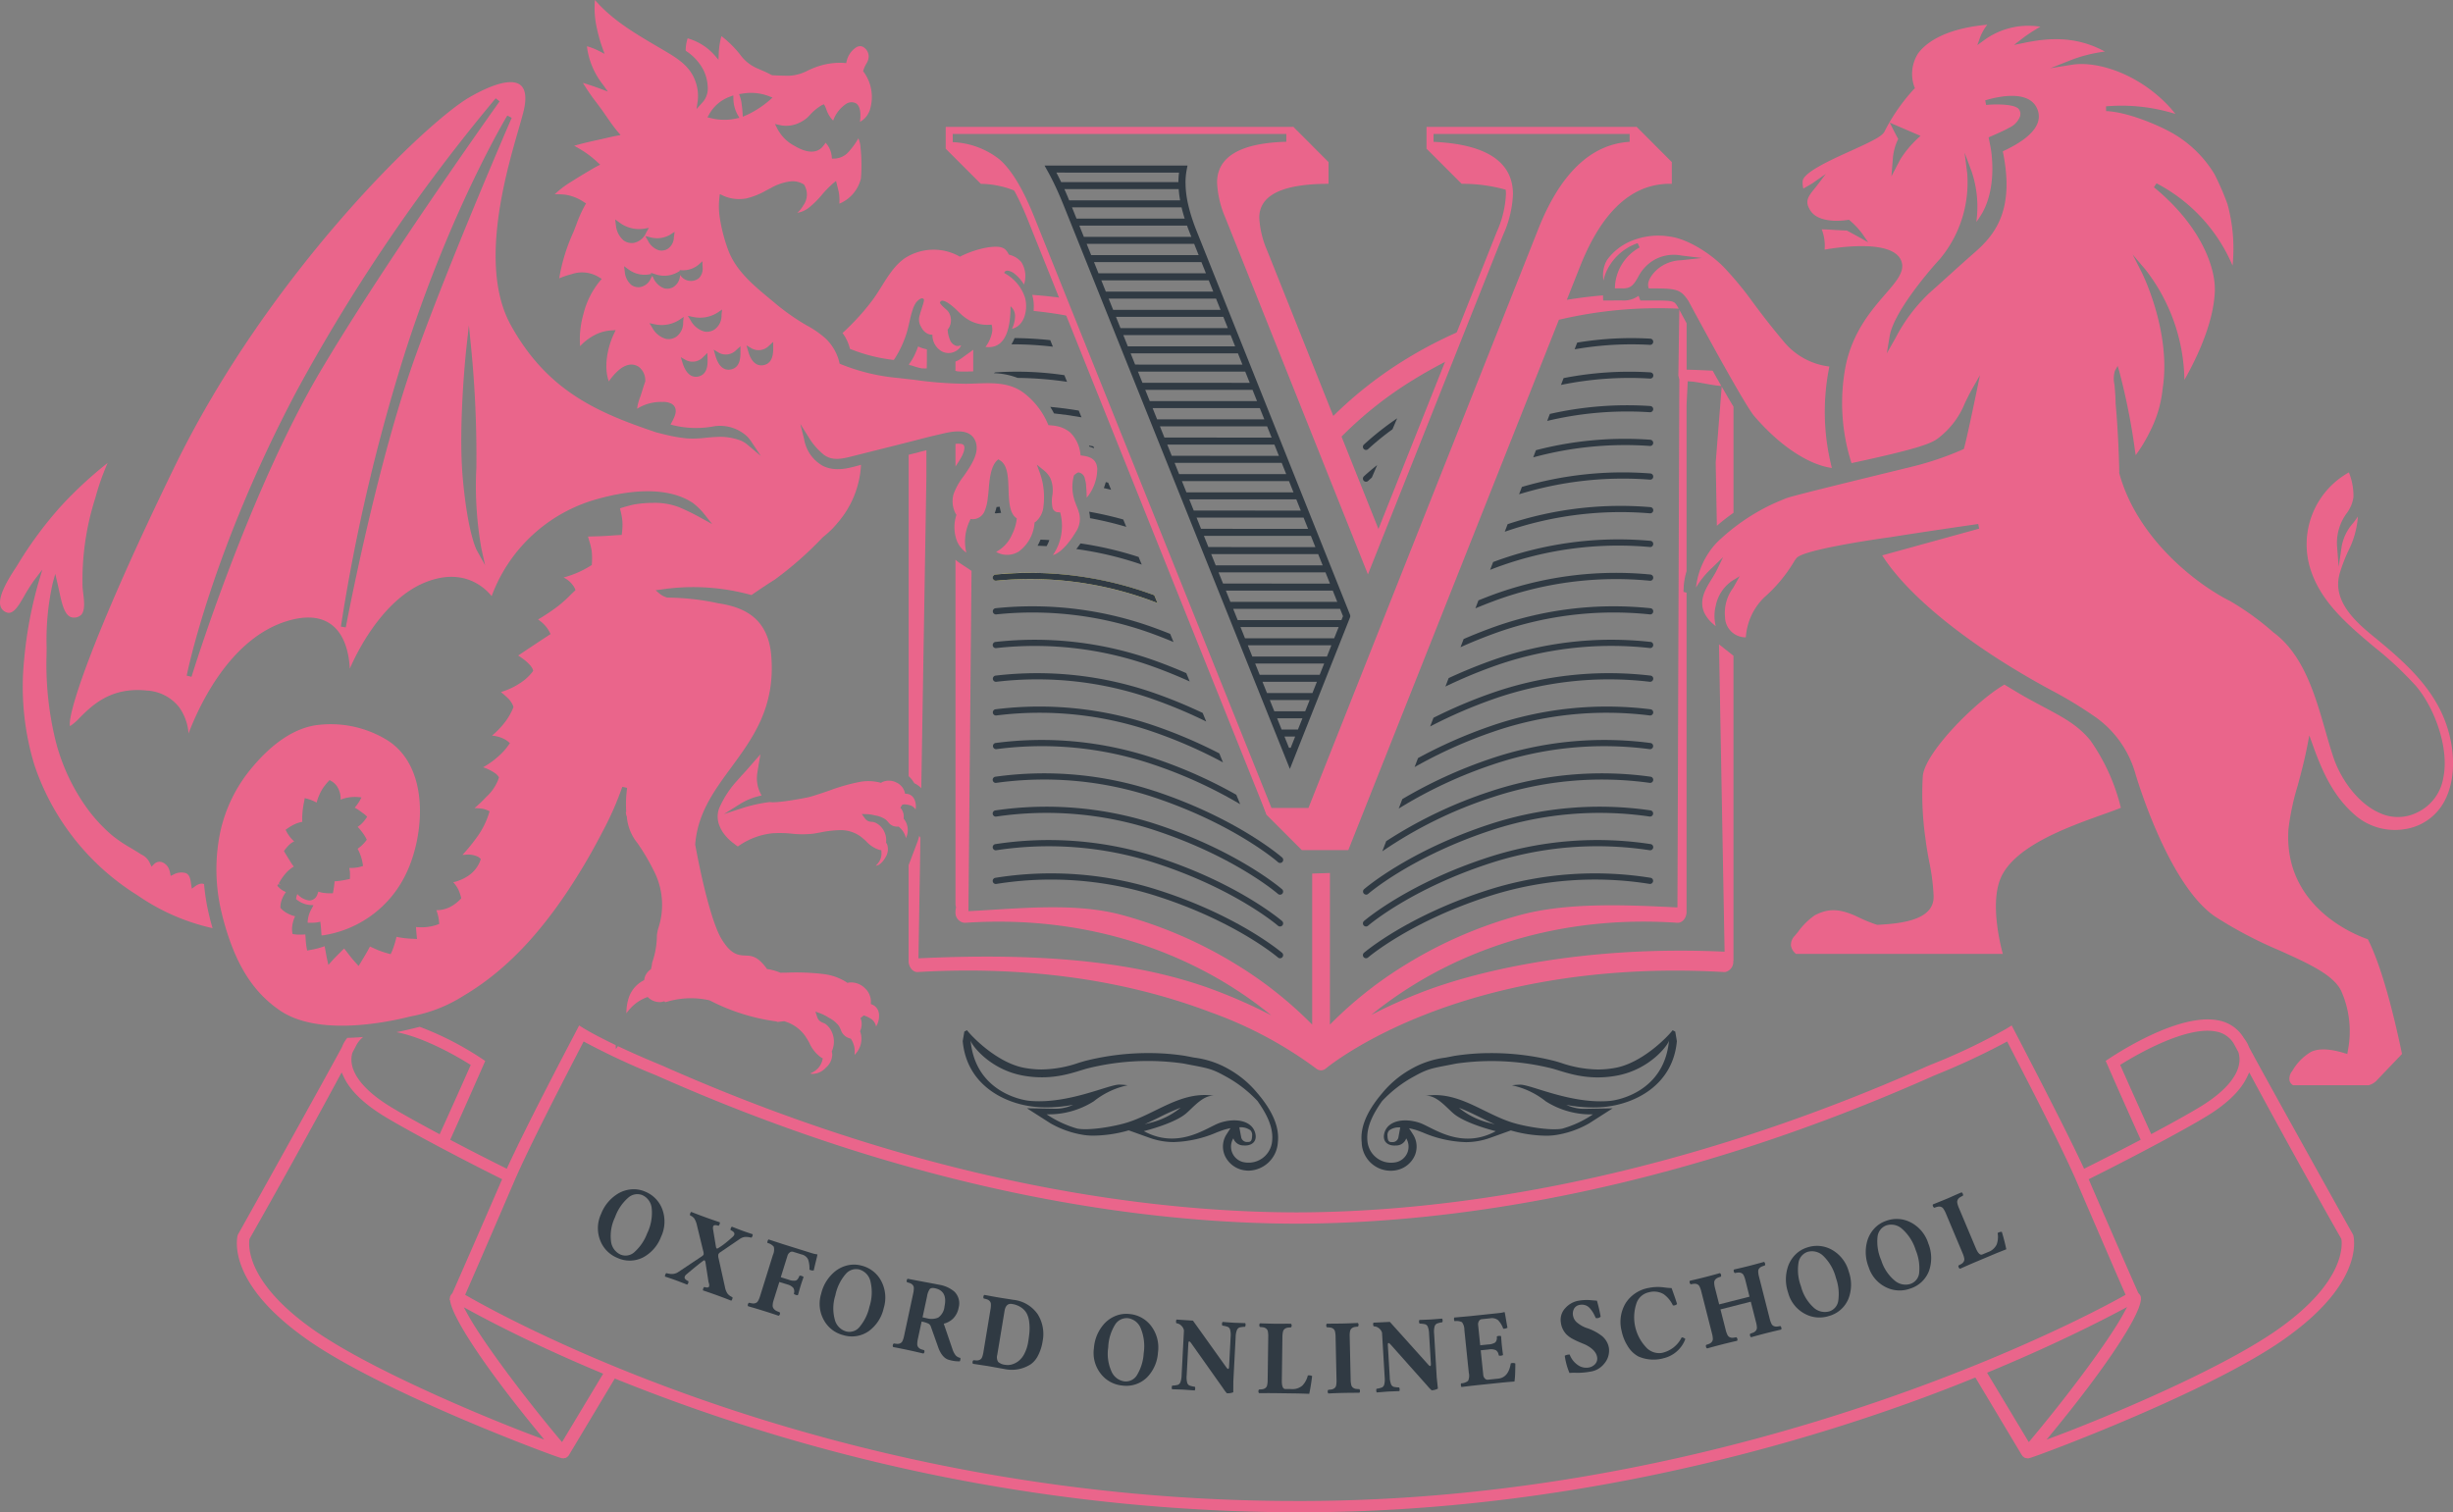 <?xml version="1.0" encoding="UTF-8"?> <svg xmlns="http://www.w3.org/2000/svg" xmlns:xlink="http://www.w3.org/1999/xlink" id="Group_2502" data-name="Group 2502" width="341.93" height="210.809" viewBox="0 0 341.93 210.809"><rect x="0" y="0" width="341.93" height="210.809" fill="#808080" stroke="none"/><defs><clipPath id="clip-path"><rect id="Rectangle_1727" data-name="Rectangle 1727" width="341.93" height="210.809" fill="none"></rect></clipPath><clipPath id="clip-path-2"><path id="Path_22052" data-name="Path 22052" d="M138.764,80.088a.432.432,0,1,0,.122.856,48.836,48.836,0,0,1,21.884,2.9c.2.073.385.152.581.227q-.138-.339-.277-.676c-.059-.143-.116-.285-.175-.427a50.354,50.354,0,0,0-17.561-3.119,36.407,36.407,0,0,0-4.574.243" fill="none"></path></clipPath><linearGradient id="linear-gradient" x1="-8.434" y1="6.491" x2="-8.374" y2="6.491" gradientUnits="objectBoundingBox"><stop offset="0" stop-color="#d8a32c"></stop><stop offset="0.04" stop-color="#d8a32c"></stop><stop offset="0.08" stop-color="#dfb03a"></stop><stop offset="0.157" stop-color="#f1d361"></stop><stop offset="0.207" stop-color="#ffee7e"></stop><stop offset="0.296" stop-color="#ffee7e"></stop><stop offset="0.329" stop-color="#ebd062"></stop><stop offset="0.369" stop-color="#d6b046"></stop><stop offset="0.404" stop-color="#c99d35"></stop><stop offset="0.427" stop-color="#c5972f"></stop><stop offset="0.449" stop-color="#d1a133"></stop><stop offset="0.492" stop-color="#e5b33b"></stop><stop offset="0.536" stop-color="#f1bd40"></stop><stop offset="0.58" stop-color="#f5c142"></stop><stop offset="0.593" stop-color="#f6c548"></stop><stop offset="0.671" stop-color="#fce26f"></stop><stop offset="0.712" stop-color="#ffee7e"></stop><stop offset="0.736" stop-color="#fce979"></stop><stop offset="0.76" stop-color="#f3dd6d"></stop><stop offset="0.785" stop-color="#e5c859"></stop><stop offset="0.811" stop-color="#d1ab3d"></stop><stop offset="0.829" stop-color="#c09124"></stop><stop offset="0.875" stop-color="#d7b446"></stop><stop offset="0.925" stop-color="#edd364"></stop><stop offset="0.967" stop-color="#fae777"></stop><stop offset="0.996" stop-color="#ffee7e"></stop><stop offset="1" stop-color="#ffee7e"></stop></linearGradient></defs><g id="Group_2493" data-name="Group 2493"><g id="Group_2492" data-name="Group 2492" clip-path="url(#clip-path)"><path id="Path_22036" data-name="Path 22036" d="M135.662,51.763l0-3.005L133.941,50a3.284,3.284,0,0,1-.753.392v1.132h-.012c-.064.172-.014.268,1.089.268l.371,0c.342,0,.684-.016,1.026-.028" fill="#ea658b"></path><path id="Path_22037" data-name="Path 22037" d="M134.383,62.145c-.045-.11-.121-.3-.814-.3-.122,0-.252.012-.381.023v3.166c.7-1.022,1.459-2.246,1.195-2.893" fill="#ea658b"></path><path id="Path_22038" data-name="Path 22038" d="M239.994,53.884l-.837,10.588c0,.012,0,.025,0,.038l.16,8.783a27.888,27.888,0,0,1,2.317-1.806v-14.8c-.465-.768-1.012-1.7-1.639-2.8" fill="#ea658b"></path><path id="Path_22039" data-name="Path 22039" d="M175.348,152.474a14.139,14.139,0,0,0-4.087-3.448,12.763,12.763,0,0,0-4.8-1.6c-.372-.071-.788-.151-1.263-.245a32.881,32.881,0,0,0-4.884-.386,35.867,35.867,0,0,0-8.951,1.066c-.31.081-.652.186-1.028.3a16.368,16.368,0,0,1-5.177.918,13.593,13.593,0,0,1-2.378-.227c-3.778-.694-7.316-4.352-7.991-5.247-.123.066-.244.132-.367.192l-.226,1.322v.009c.555,6.133,5.839,8.772,10.194,9.169.46.042.933.064,1.408.067a20.1,20.1,0,0,0,3.794-.363,5.767,5.767,0,0,1-2.486.553l-3.964-.069,3.289,2.1a13.435,13.435,0,0,0,4.382,1.581,8.717,8.717,0,0,0,1.562.136,18.291,18.291,0,0,0,4.961-.737l2.92,1.049a10.062,10.062,0,0,0,3.354.586,16.323,16.323,0,0,0,5.986-1.343c.292-.113.555-.213.785-.292a8.07,8.07,0,0,1,1.141-.3l-.532.824a3.158,3.158,0,0,0-.255,3,3.562,3.562,0,0,0,2.614,2.028,4.273,4.273,0,0,0,.717.067,4.19,4.19,0,0,0,4.057-3.955c.231-2.061-.678-4.275-2.779-6.766m1.98,6.622a3.3,3.3,0,0,1-3.779,2.949,2.217,2.217,0,0,1-1.626-3.355,1.478,1.478,0,0,0,1.42.989c1.1.1,1.968-.518,1.622-1.755-.494-1.767-2.844-2.107-4.936-1.392-1.761.6-5.712,3.8-10.586,1.154,1.84-.473,4.56-1.363,5.846-2.427,1.005-.832,2.427-2.646,3.958-2.5-4.535-.732-8.046,2.456-12.125,3.729-1.665.52-5.247,1.17-6.951.843a14.862,14.862,0,0,1-4.274-1.989,11.752,11.752,0,0,0,6.564-1.811,11.324,11.324,0,0,1,4.727-2.24,8.75,8.75,0,0,0-1.216-.089c-1.527.035-7.142,2.744-12.433,2.262-1.153-.1-7.6-1.3-8.244-8.435.046.536,2.585,4.046,7.288,4.91,4.3.791,7.268-.541,9.061-1.01a34.729,34.729,0,0,1,13.342-.666c3.116.619,3.729.6,5.739,1.723a17.612,17.612,0,0,1,4.567,3.5c1.266,1.8,2.245,3.652,2.036,5.606m-4.57-1.939h.026a2.24,2.24,0,0,1,1.528.423.96.96,0,0,1,.226.777c-.023.844-.324.844-.617.843h0a.819.819,0,0,1-.909-.683Zm-13.185-.434c.668-.3,1.32-.617,1.962-.931a33.063,33.063,0,0,1,3.04-1.37,10.645,10.645,0,0,1-4.217,2.1Z" fill="#303a43"></path><path id="Path_22040" data-name="Path 22040" d="M233.517,143.8c-.123-.061-.244-.127-.366-.192-.676.9-4.214,4.553-7.991,5.247a13.613,13.613,0,0,1-2.379.227,16.368,16.368,0,0,1-5.177-.918c-.375-.116-.718-.221-1.028-.3a35.852,35.852,0,0,0-8.951-1.066,32.757,32.757,0,0,0-4.884.386c-.475.094-.891.174-1.263.245a12.74,12.74,0,0,0-4.8,1.6,14.132,14.132,0,0,0-4.086,3.448c-2.1,2.491-3.011,4.7-2.78,6.766a4.043,4.043,0,0,0,4.775,3.887A3.562,3.562,0,0,0,197.2,161.1a3.156,3.156,0,0,0-.256-3l-.531-.824a8.141,8.141,0,0,1,1.141.3c.229.078.492.179.784.291a16.308,16.308,0,0,0,5.986,1.343,10.032,10.032,0,0,0,3.354-.585l2.92-1.05a18.22,18.22,0,0,0,4.961.737,8.628,8.628,0,0,0,1.562-.136,13.427,13.427,0,0,0,4.383-1.58l3.288-2.1-3.964.07a5.754,5.754,0,0,1-2.486-.554,19.935,19.935,0,0,0,3.8.363c.474,0,.947-.025,1.407-.067,4.355-.4,9.639-3.036,10.194-9.169v-.009Zm-9.114,9.661c-5.291.483-10.906-2.226-12.433-2.262a8.919,8.919,0,0,0-1.216.089,11.32,11.32,0,0,1,4.727,2.241,11.743,11.743,0,0,0,6.564,1.81,14.87,14.87,0,0,1-4.273,1.99c-1.7.327-5.287-.324-6.952-.843-4.079-1.273-7.589-4.461-12.124-3.73,1.531-.147,2.952,1.668,3.958,2.5,1.286,1.064,4,1.953,5.846,2.427-4.875,2.648-8.825-.553-10.586-1.154-2.092-.716-4.443-.375-4.937,1.392-.346,1.237.524,1.852,1.623,1.755a1.476,1.476,0,0,0,1.419-.989,2.217,2.217,0,0,1-1.626,3.355,3.3,3.3,0,0,1-3.778-2.949c-.21-1.955.769-3.809,2.035-5.606a17.59,17.59,0,0,1,4.567-3.5c2.01-1.12,2.623-1.1,5.739-1.724a34.767,34.767,0,0,1,13.342.666c1.793.47,4.762,1.8,9.061,1.011,4.7-.865,7.242-4.374,7.288-4.911-.643,7.131-7.091,8.33-8.244,8.435m-16.034,3.259-.785-.2a10.641,10.641,0,0,1-4.216-2.1c1.008.373,2.01.865,3.04,1.369.641.315,1.293.635,1.961.932m-13.185.434-.251,1.361a.819.819,0,0,1-.909.682h0c-.292,0-.593,0-.617-.842a.973.973,0,0,1,.226-.778,2.25,2.25,0,0,1,1.528-.423Z" fill="#303a43"></path><path id="Path_22041" data-name="Path 22041" d="M179.795,18.18v2.061c-6.4.084-9.652,1.836-9.652,5.211a13.433,13.433,0,0,0,1.114,4.7L190.68,78.745l1.73-4.345L187,60.859a53.48,53.48,0,0,1,10.094-7.971c1.429-.879,3.1-1.825,4.989-2.773l1.612-4.049a60.045,60.045,0,0,0-7.675,3.972,56.091,56.091,0,0,0-10.169,7.946l-9.238-23.112a13.118,13.118,0,0,1-1.08-4.522q0-4.724,9.652-4.725V22.588l-4.9-4.9-.565.489Z" fill="#ea658b"></path><path id="Path_22042" data-name="Path 22042" d="M210.378,26.588c-.276-3.987-3.98-6.121-11.042-6.339v-.024l-.491.5,4.9,4.9a22.124,22.124,0,0,1,6.634.963" fill="#ea658b"></path><path id="Path_22043" data-name="Path 22043" d="M227.65,18.18v2.056c-5.409.1-9.711,4.113-12.79,11.921l-32.14,80.955H176.9l-5.436-13.541,5.1,14.03,4.9,4.9h6.48L217.3,44.574a60.323,60.323,0,0,1,16.705-1.543l-.2-.36c-.509-.767-.518-.783-3.977-.783h-1.178l-.245-.653a3.535,3.535,0,0,1-2.154.654c-.2-.007-.361-.007-.515-.007l-2.272.006s0-.056,0-.131-.006-.175-.011-.3v-.038c0-.079-.006-.159-.009-.246-1.7.139-3.378.354-5.041.619l1.811-4.56q4.656-11.811,12.824-11.61V22.588l-4.9-4.9-.592.489Z" fill="#ea658b"></path><path id="Path_22044" data-name="Path 22044" d="M149.2,44.091l-1.019-2.539c-1.421-.189-2.85-.349-4.3-.447,0,.018.012.035.017.053a5.713,5.713,0,0,1,.2,1.725l-.014.465c1.774.169,3.47.428,5.11.743" fill="#ea658b"></path><path id="Path_22045" data-name="Path 22045" d="M142.086,26.865a14.612,14.612,0,0,0-3.091-4.28,11.117,11.117,0,0,0-6.682-2.321v-.006l-.49.469,4.9,4.9a12.97,12.97,0,0,1,5.365,1.24" fill="#ea658b"></path><path id="Path_22046" data-name="Path 22046" d="M241.632,133.921V91.41l-2.017-1.593.78,42.844c-18.922-.887-34.127,2.458-42.575,5.792a72.3,72.3,0,0,0-6.69,3.028,56.309,56.309,0,0,1,5.962-4.224c7.424-4.569,19.819-9.775,36.707-8.625h.084c.03,0,.058,0,.086-.006l.043-.005q.039-.006.075-.015a.514.514,0,0,0,.05-.013c.023-.006.045-.014.067-.022s.036-.013.054-.021l.058-.027c.019-.009.036-.019.054-.029s.038-.022.056-.034l.051-.035.054-.042.045-.038c.018-.017.037-.035.054-.053s.024-.025.037-.038.037-.043.056-.065l.028-.035c.02-.026.039-.053.056-.08a.262.262,0,0,0,.02-.03c.019-.031.038-.062.056-.094l.013-.026a.958.958,0,0,0,.051-.107l.009-.022c.017-.038.032-.077.045-.116l.007-.022a1.239,1.239,0,0,0,.034-.123l.006-.023c.011-.042.018-.084.026-.126l0-.028c.006-.042.011-.084.015-.127l0-.032.006-.061V82.623l-.431-.127.03-.665a8.209,8.209,0,0,1,.13-1.106c0-.019.009-.037.011-.055a10.752,10.752,0,0,1,.26-1.059V56.436l0-.024.164-3.26c1.33.028,3.332.576,4.681.653l-.01-.018c-.184-.322-.373-.654-.571-1l-.013-.022c-.2-.352-.4-.714-.615-1.093-1.209-.055-2.42-.118-3.623-.142H235.1V45.06h0q-.494-.912-1.017-1.881l-.131,9.186c0,.008.133.517.133.526l-.263,73.6c-7.22-.362-15.407-.724-21.993,1.076a60.629,60.629,0,0,0-15.813,6.846,55.785,55.785,0,0,0-10.635,8.412V121.691l-2.475.08V142.82a55.737,55.737,0,0,0-10.636-8.413,60.637,60.637,0,0,0-15.812-6.846c-6.588-1.8-14.245-.913-21.465-.551l.431-47.436-1.677-1.112a4.788,4.788,0,0,1-.56-.442v47.924a1.936,1.936,0,0,0,.079.551,1.955,1.955,0,0,0-.079.642,1.4,1.4,0,0,0,1.3,1.5c16.824-1.144,29.185,4.02,36.593,8.555a56.077,56.077,0,0,1,6.127,4.34,72.756,72.756,0,0,0-7.717-3.439c-12.007-4.561-26.682-5.206-41.464-4.507l.276-16.818-.177-.253a6.122,6.122,0,0,1-.264.9l-1.208,3.187V133.92c0,.012,0,.024,0,.036s0,.023,0,.035,0,.029,0,.044a.793.793,0,0,0,.007.084l.008.074c0,.028.009.055.013.082s.01.049.014.072.012.053.02.078.013.047.019.07l.025.074c.007.022.016.044.025.066l.03.072c.008.02.018.039.028.059s.025.048.038.071a.5.5,0,0,0,.029.05c.015.025.03.049.046.072s.018.027.029.04.037.049.056.072a.255.255,0,0,0,.026.03.749.749,0,0,0,.067.071.229.229,0,0,0,.022.022.984.984,0,0,0,.078.067l.019.016c.027.021.056.04.085.059l.021.012c.029.018.058.034.088.049l.024.011c.028.013.058.025.089.036l.03.01a.858.858,0,0,0,.087.023l.039.008.078.011.053,0c.013,0,.027,0,.041,0l.028,0a.241.241,0,0,0,.027,0c15.009-.864,28.748,1.028,40.838,5.62a56.616,56.616,0,0,1,14.641,7.8l.03.023a1.122,1.122,0,0,0,.106.079l.006,0a1.025,1.025,0,0,0,.574.181,1.05,1.05,0,0,0,.168-.016l.019,0a1.035,1.035,0,0,0,.33-.126l.008-.005a1.136,1.136,0,0,0,.175-.128c.328-.27,4.987-4.033,13.83-7.5,8.435-3.31,22.51-7.026,41.663-5.924.016,0,.029,0,.044,0h.023a1.074,1.074,0,0,0,.112-.008h0a1.442,1.442,0,0,0,1.1-1.41l0,0,.006-.087c0-.024,0-.048,0-.071" fill="#ea658b"></path><path id="Path_22047" data-name="Path 22047" d="M128.42,109.877l.714-43.446V62.765c-.244.063-.492.12-.736.183l-1.049.271c-.231.058-.461.115-.691.174v44.8a3.809,3.809,0,0,1,.783.984,3.021,3.021,0,0,1,.979.7" fill="#ea658b"></path><path id="Path_22048" data-name="Path 22048" d="M127.976,48.293c-.133.384-.294.76-.47,1.151a7.875,7.875,0,0,1-.783,1.311v.124a3.158,3.158,0,0,1,.536.132,9.384,9.384,0,0,0,1.241.339c.227.011.454.009.682.007L129.2,50.3v-1.61a4.676,4.676,0,0,1-1.224-.4" fill="#ea658b"></path><path id="Path_22049" data-name="Path 22049" d="M188.187,85.7l-.6-1.506-1.017-2.545-1.017-2.542-1.017-2.544-1.017-2.545L182.5,71.478l-1.016-2.542-1.017-2.545-1.017-2.544L178.433,61.3l-1.016-2.543L176.4,56.216h0l-1.017-2.544-1.016-2.543-1.017-2.544-1.017-2.544L171.316,43.5,170.3,40.953l-1.017-2.543-1.017-2.544-1.017-2.544-.554-1.388c-.136-.348-.268-.709-.414-1.134a21.9,21.9,0,0,1-.705-2.487,14.137,14.137,0,0,1-.317-2.458h0l0-.121c0-.094-.008-.188-.008-.28a9.544,9.544,0,0,1,.167-1.793l.111-.582H145.6l.407.729c.388.694.778,1.458,1.158,2.272.36.77.726,1.618,1.09,2.52l1.021,2.543,1.022,2.544,1.021,2.544,1.021,2.544,1.021,2.543,1.022,2.544L155.4,46.4l1.021,2.544h0l1.021,2.543,1.021,2.544,1.022,2.544,1.021,2.544,1.021,2.543,1.021,2.544h0l1.021,2.544,1.022,2.544,1.02,2.543,1.022,2.544,1.021,2.544,1.022,2.544,1.02,2.543,1.022,2.544,1.021,2.543,1.021,2.544,1.021,2.544,1.021,2.543,1.022,2.544,1.021,2.545,1.021,2.543,1.021,2.544h0l.912,2.274,1.088-2.739.826-2.081,1.009-2.542h0l1.01-2.544,1.01-2.544,1.009-2.544,1.011-2.543,1.01-2.545h0l.411-1.035a.5.5,0,0,0,0-.363m-2.209,3.273h-12.43l-.628-1.565H186.6Zm-1.01,2.544h-10.4l-.628-1.564h11.648Zm-1.01,2.543H175.59l-.628-1.564h9.617Zm-1.01,2.544h-6.337l-.628-1.564h7.586Zm-1.01,2.544h-4.305l-.628-1.565h5.554Zm-1.01,2.544h-2.274l-.628-1.564h3.523Zm-1.01,2.543h-.243l-.628-1.564h1.492ZM164.5,27.926H149.036c-.222-.544-.446-1.067-.668-1.564H164.3a15.02,15.02,0,0,0,.2,1.564m.2.98c.119.5.265,1.025.435,1.564H150.059l-.628-1.564Zm.764,2.543c.107.3.209.575.314.845l.288.72H151.08l-.628-1.565Zm.993,2.544.625,1.565H152.1l-.628-1.565Zm1.017,2.545L168.1,38.1H153.123l-.628-1.564Zm1.017,2.543.625,1.564H154.144l-.628-1.564Zm1.016,2.544.626,1.564H155.165l-.628-1.564Zm1.017,2.544.625,1.563H156.186l-.627-1.563Zm1.017,2.543.625,1.564H157.208l-.628-1.564Zm1.017,2.544.625,1.564H158.229l-.628-1.564Zm1.016,2.543.626,1.564H159.25l-.628-1.564Zm1.017,2.544.626,1.565h-14.95l-.629-1.565Zm1.017,2.545.626,1.564H161.293l-.628-1.564Zm1.017,2.543.625,1.564H162.314l-.628-1.564Zm1.016,2.543.626,1.565H163.335l-.628-1.565Zm1.018,2.545.625,1.565H164.357l-.628-1.565Zm1.016,2.544.626,1.565H165.378l-.628-1.565Zm1.017,2.544.625,1.563H166.4l-.628-1.563Zm1.017,2.543.625,1.565H167.42l-.628-1.565Zm1.017,2.544.625,1.565H168.442l-.628-1.565Zm1.016,2.544.626,1.565h-14.91l-.628-1.565Zm1.018,2.544.624,1.564H170.484l-.628-1.564Zm1.016,2.543.625,1.565h-14.9l-.629-1.565Zm-13.255,4.108-.627-1.564h14.9l.407,1.018-.217.546Zm-8.17-62.375a10.741,10.741,0,0,0-.09,1.324H147.917q-.329-.688-.663-1.324Z" fill="#303a43"></path><path id="Path_22050" data-name="Path 22050" d="M289.732,56.993s-.156,13.284,5.782,19.691,11.721,12.034,11.721,12.034-7.814-2.5-13.6-12.034a30.777,30.777,0,0,1-3.907-19.691" fill="#ea658b"></path><path id="Path_22051" data-name="Path 22051" d="M285.825,21.83a25.241,25.241,0,0,1,7.814,14.69s-2.813-3.75-4.376-4.688a5.732,5.732,0,0,0-2.657-.938,49.173,49.173,0,0,1,4.376,10c1.719,5.626-.312,12.659-.312,12.659s1.25-7.189-1.251-13.6a71.063,71.063,0,0,0-6.407-12.19,3.943,3.943,0,0,1,3.751.625c2.188,1.406,2.969,2.031,2.969,2.031Z" fill="#ea658b"></path></g></g><g id="Group_2495" data-name="Group 2495"><g id="Group_2494" data-name="Group 2494" clip-path="url(#clip-path-2)"><rect id="Rectangle_1728" data-name="Rectangle 1728" width="16.774" height="21.537" transform="translate(136.232 82.605) rotate(-55.533)" fill="url(#linear-gradient)"></rect></g></g><g id="Group_2497" data-name="Group 2497"><g id="Group_2496" data-name="Group 2496" clip-path="url(#clip-path)"><path id="Path_22053" data-name="Path 22053" d="M92.148,172.4a5.432,5.432,0,0,1-2.481,2.864,4.1,4.1,0,0,1-3.638.068,4.278,4.278,0,0,1-2.368-2.433,4.68,4.68,0,0,1,.133-3.7,5.669,5.669,0,0,1,2.4-2.842,4.344,4.344,0,0,1,1.832-.57,3.992,3.992,0,0,1,1.891.315,4.247,4.247,0,0,1,2.421,2.514,4.972,4.972,0,0,1-.191,3.788m-2.616-5.813a1.894,1.894,0,0,0-1.941.344,6.5,6.5,0,0,0-1.864,2.754,5.97,5.97,0,0,0-.557,3.323,2.3,2.3,0,0,0,1.351,1.88,1.817,1.817,0,0,0,1.962-.4,6.589,6.589,0,0,0,1.726-2.563,6.5,6.5,0,0,0,.638-3.461,2.241,2.241,0,0,0-1.315-1.877" fill="#303a43"></path><path id="Path_22054" data-name="Path 22054" d="M98.766,178.722l-.414-2.66a.651.651,0,0,0-.116-.355c-.05-.044-.122-.028-.218.046q-.714.519-2.392,1.936-.521.526.331.9a.518.518,0,0,1-.175.482q-1.05-.413-1.6-.615-.672-.244-1.482-.507a.439.439,0,0,1,.035-.256.479.479,0,0,1,.14-.226,4.269,4.269,0,0,0,.6.114,1.648,1.648,0,0,0,.53-.032,1.519,1.519,0,0,0,.547-.238l3.252-2.168q.245-.168.276-.285a1.225,1.225,0,0,0-.061-.487l-.865-3.548a3.058,3.058,0,0,0-.36-.95,1.4,1.4,0,0,0-.606-.454.536.536,0,0,1,.163-.486q.783.316,2.036.771.884.322,1.952.679a.432.432,0,0,1-.034.257.482.482,0,0,1-.141.226c-.359-.111-.589-.115-.689-.014s-.121.311-.061.629l.361,2.181a2.014,2.014,0,0,0,.057.266.154.154,0,0,0,.089.107.2.2,0,0,0,.163-.035,9.553,9.553,0,0,0,1.032-.719q.5-.4,1.057-.906.521-.526-.331-.9a.51.51,0,0,1,.176-.482q1.048.413,1.526.586.555.2,1.359.463a.371.371,0,0,1-.022.262.4.4,0,0,1-.153.221,2.771,2.771,0,0,0-.865-.1,1.58,1.58,0,0,0-.743.283l-2.692,1.834a.677.677,0,0,0-.3.322,1.368,1.368,0,0,0,.045.57l.877,3.958a2.415,2.415,0,0,0,.372.946,1.758,1.758,0,0,0,.672.486.374.374,0,0,1-.024.264.431.431,0,0,1-.139.222q-.783-.315-1.868-.71-1.006-.366-2.069-.722a.451.451,0,0,1,.031-.257.421.421,0,0,1,.144-.225q.526.16.643-.019t-.041-.65" fill="#303a43"></path><path id="Path_22055" data-name="Path 22055" d="M107.837,181.245a2.484,2.484,0,0,0-.134.718.7.7,0,0,0,.153.473,1.177,1.177,0,0,0,.319.273,3.917,3.917,0,0,0,.507.211.358.358,0,0,1-.15.49q-1.066-.363-2.168-.706-1-.312-2.077-.618a.263.263,0,0,1-.033-.275c.036-.124.1-.2.185-.214a3.328,3.328,0,0,0,.51.1.9.9,0,0,0,.377-.055.668.668,0,0,0,.35-.313,3.242,3.242,0,0,0,.279-.676l1.786-5.726a1.771,1.771,0,0,0,.123-1.132,1.648,1.648,0,0,0-.891-.535A.45.45,0,0,1,107,173a.458.458,0,0,1,.129-.229l2.064.675,4.025,1.256a3.966,3.966,0,0,0,.68.15c.035.011.048.031.039.059a4.621,4.621,0,0,1-.1.459l-.228.939q-.127.526-.179.781a.935.935,0,0,1-.6-.11,3.8,3.8,0,0,0-.184-1.41,1.294,1.294,0,0,0-.89-.7l-1.21-.377a.5.5,0,0,0-.457.093.837.837,0,0,0-.313.439l-.94,3.016,1.085.339a1.921,1.921,0,0,0,1,.123q.306-.093.51-.659a.451.451,0,0,1,.317.023c.153.048.24.1.262.15q-.3.858-.412,1.23-.08.26-.368,1.274c-.05.035-.151.029-.3-.018s-.244-.1-.273-.163a.961.961,0,0,0-.066-.8,1.627,1.627,0,0,0-.871-.5l-1.085-.339Z" fill="#303a43"></path><path id="Path_22056" data-name="Path 22056" d="M123.184,182.347a5.43,5.43,0,0,1-2.054,3.184,4.1,4.1,0,0,1-3.592.579,4.275,4.275,0,0,1-2.687-2.075,4.676,4.676,0,0,1-.389-3.685,5.681,5.681,0,0,1,1.976-3.153,4.36,4.36,0,0,1,1.734-.821,3.975,3.975,0,0,1,1.916.045,4.246,4.246,0,0,1,2.751,2.149,4.976,4.976,0,0,1,.345,3.777m-3.409-5.388a1.9,1.9,0,0,0-1.874.614,6.5,6.5,0,0,0-1.457,2.99,5.981,5.981,0,0,0-.084,3.367,2.3,2.3,0,0,0,1.6,1.672,1.817,1.817,0,0,0,1.885-.671,6.585,6.585,0,0,0,1.349-2.783,6.491,6.491,0,0,0,.145-3.515,2.242,2.242,0,0,0-1.567-1.674" fill="#303a43"></path><path id="Path_22057" data-name="Path 22057" d="M130.89,179.085a4.311,4.311,0,0,1,2.139.959,2.27,2.27,0,0,1,.6,2.228,2.849,2.849,0,0,1-.8,1.554,2.784,2.784,0,0,1-1.277.69l1.2,3.511a2.945,2.945,0,0,0,.438.877,1.148,1.148,0,0,0,.676.383.658.658,0,0,1-.005.253.445.445,0,0,1-.083.222,4.688,4.688,0,0,1-1.428-.186q-.974-.209-1.537-1.674l-1.041-2.931a.8.8,0,0,0-.316-.444,3.576,3.576,0,0,0-.991-.308l-.515,2.4a3.408,3.408,0,0,0-.09.734.687.687,0,0,0,.148.454.924.924,0,0,0,.3.236,3.445,3.445,0,0,0,.5.159.286.286,0,0,1,.047.258.259.259,0,0,1-.148.214q-1.1-.261-2.083-.474-1.02-.219-2.128-.428a.308.308,0,0,1-.039-.274.287.287,0,0,1,.147-.227,3.58,3.58,0,0,0,.521.06.941.941,0,0,0,.374-.089.66.66,0,0,0,.316-.346,3.394,3.394,0,0,0,.213-.7l1.263-5.89a3.453,3.453,0,0,0,.091-.723.658.658,0,0,0-.146-.448.929.929,0,0,0-.3-.233,3.255,3.255,0,0,0-.5-.16.3.3,0,0,1-.04-.271c.025-.121.074-.193.144-.217q.276.06,2.18.416t2.18.415m.757,3.023q.46-2.149-1.326-2.531-.523-.112-.731.117a2.443,2.443,0,0,0-.375,1.014l-.627,2.923.591.127a2.4,2.4,0,0,0,1.593-.093,2.133,2.133,0,0,0,.875-1.557" fill="#303a43"></path><path id="Path_22058" data-name="Path 22058" d="M137.772,190.434l-2.146-.326a.312.312,0,0,1-.052-.273.289.289,0,0,1,.136-.233,3.542,3.542,0,0,0,.524.035.932.932,0,0,0,.369-.106.656.656,0,0,0,.3-.359,3.515,3.515,0,0,0,.18-.709l.983-5.931a3.464,3.464,0,0,0,.058-.726.652.652,0,0,0-.167-.439.92.92,0,0,0-.312-.219,3.356,3.356,0,0,0-.51-.137.312.312,0,0,1-.052-.276c.021-.125.066-.2.136-.23q1.574.291,2.136.384l.869.137c.412.063.746.116,1,.159a4.749,4.749,0,0,1,3.423,2.012,5.188,5.188,0,0,1,.682,3.793,6.4,6.4,0,0,1-.627,1.952,3.257,3.257,0,0,1-1.019,1.226,4.855,4.855,0,0,1-3.67.668c-.185-.031-.559-.1-1.122-.2s-.937-.171-1.123-.2m1.245-1.584a1.214,1.214,0,0,0,.127.993,1.754,1.754,0,0,0,1.012.407,2.076,2.076,0,0,0,.882-.051,2.823,2.823,0,0,0,.919-.461,3.025,3.025,0,0,0,.837-1.035,5.405,5.405,0,0,0,.534-1.665q.127-.771.175-1.376a6.96,6.96,0,0,0-.027-1.305,3.621,3.621,0,0,0-.314-1.193,2.385,2.385,0,0,0-.766-.877,3.045,3.045,0,0,0-1.321-.519q-.861-.143-1.046.978Z" fill="#303a43"></path><path id="Path_22059" data-name="Path 22059" d="M161.414,188.519a5.425,5.425,0,0,1-1.519,3.472,4.11,4.11,0,0,1-3.453,1.147,4.286,4.286,0,0,1-2.984-1.62,4.677,4.677,0,0,1-.974-3.576,5.68,5.68,0,0,1,1.447-3.427,4.343,4.343,0,0,1,1.58-1.088,3.972,3.972,0,0,1,1.9-.262,4.24,4.24,0,0,1,3.059,1.681,4.97,4.97,0,0,1,.945,3.673m-4.227-4.773a1.9,1.9,0,0,0-1.751.9,6.5,6.5,0,0,0-.96,3.184,5.977,5.977,0,0,0,.455,3.339,2.3,2.3,0,0,0,1.85,1.393,1.813,1.813,0,0,0,1.753-.965,6.578,6.578,0,0,0,.887-2.96,6.5,6.5,0,0,0-.42-3.495,2.242,2.242,0,0,0-1.814-1.4" fill="#303a43"></path><path id="Path_22060" data-name="Path 22060" d="M171.909,194.074a1.923,1.923,0,0,1-.895.137,5.338,5.338,0,0,1-.527-.7l-4.394-6.207c-.145-.208-.252-.313-.321-.317s-.114.1-.125.294l-.233,4.455a2.885,2.885,0,0,0,.069.993.625.625,0,0,0,.309.4,3.467,3.467,0,0,0,.765.179.407.407,0,0,1,.041.259.394.394,0,0,1-.068.253q-1.4-.1-1.569-.111-.2-.011-1.579-.053a.389.389,0,0,1-.042-.255.423.423,0,0,1,.069-.257,3.122,3.122,0,0,0,.782-.106.637.637,0,0,0,.35-.37,2.956,2.956,0,0,0,.167-.967l.326-6.246a1.2,1.2,0,0,0-.345-.642,1.142,1.142,0,0,0-.71-.36.457.457,0,0,1-.045-.259.391.391,0,0,1,.072-.253l2.282.149,1.173,1.638,3.481,4.875c.1.138.18.21.246.219s.111-.075.134-.25l.219-4.213a2.923,2.923,0,0,0-.068-.994.618.618,0,0,0-.313-.4,3.523,3.523,0,0,0-.768-.18.514.514,0,0,1,.027-.512c.936.068,1.48.107,1.631.114q.137.008,1.517.05a.371.371,0,0,1,.056.256.4.4,0,0,1-.083.257,3.179,3.179,0,0,0-.779.1.65.65,0,0,0-.349.371,2.821,2.821,0,0,0-.171.966l-.321,6.145Z" fill="#303a43"></path><path id="Path_22061" data-name="Path 22061" d="M179.994,193.629a2.09,2.09,0,0,0,1.542-.482,3.051,3.051,0,0,0,.765-1.412.943.943,0,0,1,.6.082q-.154,1.29-.4,2.477c-.852-.032-1.412-.049-1.683-.053l-3.145-.043q-.543-.009-2.164,0a.305.305,0,0,1-.092-.26.285.285,0,0,1,.1-.252,3.571,3.571,0,0,0,.522-.044.925.925,0,0,0,.35-.16.659.659,0,0,0,.242-.4,3.416,3.416,0,0,0,.071-.727l.083-6.013a3.521,3.521,0,0,0-.052-.727.661.661,0,0,0-.231-.409.938.938,0,0,0-.341-.17,3.5,3.5,0,0,0-.525-.058.316.316,0,0,1-.093-.265.271.271,0,0,1,.1-.247q1.6.051,2.17.059h.515c.174,0,.413,0,.718-.005s.6,0,.9.005a.273.273,0,0,1,.1.247.311.311,0,0,1-.1.265,3.333,3.333,0,0,0-.519.045.916.916,0,0,0-.346.16.67.67,0,0,0-.246.4,3.341,3.341,0,0,0-.075.73l-.083,6.048q-.017,1.191.478,1.2Z" fill="#303a43"></path><path id="Path_22062" data-name="Path 22062" d="M186.17,186.345a3.44,3.44,0,0,0-.078-.724.655.655,0,0,0-.246-.4.933.933,0,0,0-.347-.157,3.425,3.425,0,0,0-.526-.039.309.309,0,0,1-.1-.262.273.273,0,0,1,.09-.251q1.127,0,2.171-.019,1.009-.022,2.135-.077a.273.273,0,0,1,.1.243.311.311,0,0,1-.094.27,3.177,3.177,0,0,0-.517.063.915.915,0,0,0-.34.171.679.679,0,0,0-.231.409,3.217,3.217,0,0,0-.049.73l.134,6.012a3.2,3.2,0,0,0,.082.723.661.661,0,0,0,.249.4.9.9,0,0,0,.347.157,3.348,3.348,0,0,0,.52.04.314.314,0,0,1,.1.254.282.282,0,0,1-.094.259q-1.125,0-2.135.018-1.046.022-2.169.077a.3.3,0,0,1-.1-.257.288.288,0,0,1,.091-.255,3.3,3.3,0,0,0,.521-.063.907.907,0,0,0,.342-.173.643.643,0,0,0,.229-.408,3.487,3.487,0,0,0,.046-.729Z" fill="#303a43"></path><path id="Path_22063" data-name="Path 22063" d="M200.433,193.564a1.9,1.9,0,0,1-.874.235,5.386,5.386,0,0,1-.6-.631l-5.057-5.68c-.167-.191-.285-.283-.354-.279s-.1.106-.092.305l.265,4.453a2.9,2.9,0,0,0,.179.98.625.625,0,0,0,.351.361,3.54,3.54,0,0,0,.78.093.625.625,0,0,1,.03.512q-1.407.054-1.571.064-.2.012-1.576.123a.4.4,0,0,1-.07-.249.432.432,0,0,1,.04-.264,3.187,3.187,0,0,0,.766-.191.635.635,0,0,0,.306-.407,2.938,2.938,0,0,0,.059-.98l-.371-6.244a1.207,1.207,0,0,0-.414-.6,1.147,1.147,0,0,0-.746-.279.444.444,0,0,1-.073-.253.383.383,0,0,1,.043-.259l2.284-.107,1.348,1.5,4,4.458c.114.125.2.189.27.19s.1-.087.1-.264l-.25-4.211a2.925,2.925,0,0,0-.178-.98.623.623,0,0,0-.356-.361,3.649,3.649,0,0,0-.783-.093.375.375,0,0,1-.083-.251.368.368,0,0,1,.053-.26q1.407-.054,1.634-.068.137-.009,1.513-.119a.37.37,0,0,1,.083.248.4.4,0,0,1-.053.264,3.077,3.077,0,0,0-.762.192.646.646,0,0,0-.306.406,2.847,2.847,0,0,0-.062.98l.365,6.142Z" fill="#303a43"></path><path id="Path_22064" data-name="Path 22064" d="M207.464,187.409a1.915,1.915,0,0,0,.966-.28.959.959,0,0,0,.209-.807.444.444,0,0,1,.3-.1c.16-.017.259,0,.3.043q.066.9.107,1.292.027.27.163,1.315c-.031.048-.127.08-.286.1a.45.45,0,0,1-.316-.041.961.961,0,0,0-.376-.709,1.646,1.646,0,0,0-1-.114l-1.131.117.357,3.441a.789.789,0,0,0,.224.492.5.5,0,0,0,.423.167l1.412-.145q1.467-.153,1.772-2.127a.821.821,0,0,1,.637.009q0,.229-.009.783t-.033.977c-.02.282-.045.534-.078.753q-1.258.1-1.935.172l-3.284.34q-1.479.166-2.166.254a.4.4,0,0,1-.081-.246.435.435,0,0,1,.028-.265,1.631,1.631,0,0,0,.974-.347,1.745,1.745,0,0,0,.1-1.119l-.618-5.967a1.776,1.776,0,0,0-.333-1.088,1.651,1.651,0,0,0-1.03-.14.627.627,0,0,1-.053-.51l2.162-.194L209,183.03a3.672,3.672,0,0,0,.678-.129c.036,0,.058.009.065.037a4.141,4.141,0,0,1,.088.449q.071.405.157.918c.059.342.107.6.143.769a.938.938,0,0,1-.594.136,3.242,3.242,0,0,0-.716-1.185,1.384,1.384,0,0,0-1.1-.259l-1.187.123a.5.5,0,0,0-.382.267.83.83,0,0,0-.114.527l.294,2.843Z" fill="#303a43"></path><path id="Path_22065" data-name="Path 22065" d="M222.6,181.308a20.551,20.551,0,0,1,.518,2.229.713.713,0,0,1-.687.185,6.549,6.549,0,0,0-.353-.719,4.429,4.429,0,0,0-.439-.608,1.456,1.456,0,0,0-.625-.443,1.547,1.547,0,0,0-.78-.062,1.109,1.109,0,0,0-.8.5,1.45,1.45,0,0,0-.159,1.036,1.615,1.615,0,0,0,.666,1.015,4.112,4.112,0,0,0,1.177.657,7.078,7.078,0,0,1,2.127,1.09,2.746,2.746,0,0,1,1.02,1.67,2.784,2.784,0,0,1-.632,2.21,3.021,3.021,0,0,1-2.009,1.14,10.081,10.081,0,0,1-1.858.158,6.5,6.5,0,0,0-.994.018,9.43,9.43,0,0,1-.656-2.4,1.253,1.253,0,0,1,.69-.162,3.005,3.005,0,0,0,1.106,1.439,2.006,2.006,0,0,0,1.471.375,1.569,1.569,0,0,0,.984-.508,1.131,1.131,0,0,0,.258-.959q-.155-.966-1.567-1.7c-.114-.052-.37-.159-.765-.325s-.76-.337-1.094-.517a3.649,3.649,0,0,1-.872-.643,2.878,2.878,0,0,1-.756-1.646,2.357,2.357,0,0,1,.623-1.995,3.2,3.2,0,0,1,1.952-1.047,6.478,6.478,0,0,1,1.582-.058c.534.045.825.067.873.07" fill="#303a43"></path><path id="Path_22066" data-name="Path 22066" d="M231.823,189.352a5.258,5.258,0,0,1-3.45-.27,3.916,3.916,0,0,1-1.487-1.45,6.255,6.255,0,0,1-.843-2.1,5.062,5.062,0,0,1,.609-3.956,4.8,4.8,0,0,1,3.2-2.052,6.264,6.264,0,0,1,2-.078,10.536,10.536,0,0,0,1.154.107q.548,1.5.763,2.222a.673.673,0,0,1-.578.192,4.011,4.011,0,0,0-1.31-1.58,2.677,2.677,0,0,0-2.057-.244,2.327,2.327,0,0,0-1.736,1.6,6.092,6.092,0,0,0,1.283,5.972,2.464,2.464,0,0,0,2.285.873,4.013,4.013,0,0,0,2.753-2.153.461.461,0,0,1,.273.054.637.637,0,0,1,.241.165,4.28,4.28,0,0,1-3.1,2.692" fill="#303a43"></path><path id="Path_22067" data-name="Path 22067" d="M243.3,178.478a3.406,3.406,0,0,0-.238-.687.646.646,0,0,0-.333-.335.96.96,0,0,0-.377-.075,3.474,3.474,0,0,0-.515.078.31.31,0,0,1-.158-.231.275.275,0,0,1,.031-.266q1.1-.249,2.1-.5.978-.249,2.069-.556c.072.022.123.094.154.214a.33.33,0,0,1-.027.283,3.3,3.3,0,0,0-.493.178.9.9,0,0,0-.3.245.656.656,0,0,0-.131.449,3.493,3.493,0,0,0,.12.722l1.482,5.828a3.429,3.429,0,0,0,.238.687.647.647,0,0,0,.329.335.9.9,0,0,0,.377.074,3.187,3.187,0,0,0,.518-.078c.073.022.124.1.157.225a.277.277,0,0,1-.03.271q-1.1.249-2.085.5c-.673.171-1.371.359-2.088.562a.3.3,0,0,1-.157-.222.32.32,0,0,1,.03-.275,3.351,3.351,0,0,0,.49-.178.962.962,0,0,0,.3-.245.653.653,0,0,0,.134-.449,3.418,3.418,0,0,0-.121-.722l-.726-2.861-4.228,1.075.728,2.86a3.249,3.249,0,0,0,.241.687.672.672,0,0,0,.333.335.923.923,0,0,0,.374.075,3.342,3.342,0,0,0,.515-.078.31.31,0,0,1,.16.224.288.288,0,0,1-.033.273q-1.1.249-2.078.5-1.011.258-2.1.564a.308.308,0,0,1-.157-.229.282.282,0,0,1,.031-.269,3.412,3.412,0,0,0,.493-.177.921.921,0,0,0,.295-.245.655.655,0,0,0,.131-.45,3.42,3.42,0,0,0-.12-.721l-1.481-5.828a3.412,3.412,0,0,0-.239-.688.654.654,0,0,0-.329-.335.906.906,0,0,0-.374-.075,3.4,3.4,0,0,0-.522.079.31.31,0,0,1-.158-.231.273.273,0,0,1,.032-.265q1.1-.249,2.111-.507.978-.249,2.063-.555c.072.023.124.094.157.214a.307.307,0,0,1-.031.283,3.4,3.4,0,0,0-.49.178.916.916,0,0,0-.292.244.67.67,0,0,0-.134.45,3.3,3.3,0,0,0,.116.722l.576,2.265,4.227-1.074Z" fill="#303a43"></path><path id="Path_22068" data-name="Path 22068" d="M257.707,177.261a5.429,5.429,0,0,1-.051,3.789,4.107,4.107,0,0,1-2.737,2.4,4.279,4.279,0,0,1-3.379-.333,4.675,4.675,0,0,1-2.285-2.917,5.671,5.671,0,0,1,0-3.72,4.349,4.349,0,0,1,1.033-1.618,3.994,3.994,0,0,1,1.648-.978,4.246,4.246,0,0,1,3.472.361,4.974,4.974,0,0,1,2.3,3.019m-5.748-2.758a1.9,1.9,0,0,0-1.263,1.515,6.507,6.507,0,0,0,.352,3.306,5.971,5.971,0,0,0,1.716,2.9,2.3,2.3,0,0,0,2.246.566,1.815,1.815,0,0,0,1.241-1.569,6.591,6.591,0,0,0-.333-3.073,6.506,6.506,0,0,0-1.743-3.058,2.245,2.245,0,0,0-2.216-.587" fill="#303a43"></path><path id="Path_22069" data-name="Path 22069" d="M268.777,173.29a5.422,5.422,0,0,1,.141,3.786,4.1,4.1,0,0,1-2.612,2.533,4.276,4.276,0,0,1-3.39-.16,4.678,4.678,0,0,1-2.432-2.8,5.682,5.682,0,0,1-.187-3.716,4.37,4.37,0,0,1,.951-1.667,3.969,3.969,0,0,1,1.6-1.061,4.249,4.249,0,0,1,3.486.184,4.979,4.979,0,0,1,2.447,2.9m-5.881-2.462a1.9,1.9,0,0,0-1.185,1.576,6.511,6.511,0,0,0,.52,3.285,5.986,5.986,0,0,0,1.861,2.809,2.3,2.3,0,0,0,2.272.451,1.815,1.815,0,0,0,1.16-1.631,6.6,6.6,0,0,0-.489-3.052,6.491,6.491,0,0,0-1.9-2.964,2.242,2.242,0,0,0-2.242-.474" fill="#303a43"></path><path id="Path_22070" data-name="Path 22070" d="M277.1,174.541a2.1,2.1,0,0,0,1.22-1.06,3.06,3.06,0,0,0,.134-1.6.948.948,0,0,1,.586-.167q.375,1.245.622,2.431-1.189.47-1.563.626l-2.9,1.22q-.5.211-1.984.866a.308.308,0,0,1-.189-.2.287.287,0,0,1-.01-.27,3.483,3.483,0,0,0,.462-.25.923.923,0,0,0,.256-.286.656.656,0,0,0,.061-.463,3.341,3.341,0,0,0-.225-.7l-2.331-5.542a3.549,3.549,0,0,0-.339-.644.657.657,0,0,0-.376-.283.926.926,0,0,0-.38-.019,3.54,3.54,0,0,0-.505.156.305.305,0,0,1-.19-.205.269.269,0,0,1-.008-.267q1.486-.594,2.012-.815.234-.1.471-.206c.159-.072.377-.17.656-.292s.556-.242.831-.357c.074.012.135.074.186.187a.308.308,0,0,1,.012.285,3.385,3.385,0,0,0-.458.249.914.914,0,0,0-.252.286.665.665,0,0,0-.066.465,3.342,3.342,0,0,0,.224.7l2.346,5.575q.46,1.1.917.906Z" fill="#303a43"></path></g></g><g id="Group_2499" data-name="Group 2499"><g id="Group_2498" data-name="Group 2498" clip-path="url(#clip-path)"><path id="Path_22071" data-name="Path 22071" d="M227.159,18.67v1.1c-5.4.326-9.687,4.43-12.755,12.209l-32.017,80.647h-5.152L144.207,30.353c-1.6-4.009-3.2-6.671-4.891-8.138a11.267,11.267,0,0,0-6.513-2.4V18.67h46.5v1.091c-6.4.173-9.652,2.085-9.652,5.691a13.921,13.921,0,0,0,1.15,4.886l18.966,47.449.912,2.28.908-2.281L209.538,32.71a15.1,15.1,0,0,0,1.357-5.638c0-4.521-3.723-6.972-11.069-7.3V18.67Zm.98-.98H198.846v3.037q11.069.2,11.069,6.345a14.323,14.323,0,0,1-1.282,5.265L190.679,77.424l-18.966-47.45a13.118,13.118,0,0,1-1.08-4.522q0-4.724,9.652-4.725V17.69H131.823v3.037q4.521.2,6.851,2.228t4.623,7.762L176.572,113.6h6.48l32.263-81.264q4.578-11.612,12.55-11.613l.274,0Z" fill="#ea658b"></path><path id="Path_22072" data-name="Path 22072" d="M127.625,112.824a2.329,2.329,0,0,0-.215-1.495,1.269,1.269,0,0,0-.99-.668l-.254-.016-.06-.247a2.136,2.136,0,0,0-1.2-1.342,2.273,2.273,0,0,0-1.97-.02l-.135.091-.155-.046a6.587,6.587,0,0,0-2.8-.087,26.943,26.943,0,0,0-4.252,1.21c-.488.169-.974.336-1.459.492-.435.14-.809.26-1.188.368-.459.134-4.637.936-5.63.735a21.1,21.1,0,0,0-3.737.812l-2.671.867,2.381-1.489a9.161,9.161,0,0,1,2.876-1.1,4.655,4.655,0,0,1-.636-2.863c0-.062.015-.241.47-2.88l-.74.846c-1.219,1.4-1.709,1.958-1.952,2.176l.014.013-.131.145c-.118.13-.235.259-.347.391a13.827,13.827,0,0,0-2.621,4.008,3.367,3.367,0,0,0,.05,2.34,4.44,4.44,0,0,0,.46.909,6.43,6.43,0,0,0,1.5,1.561l.373.286c.076.058.155.114.235.172l.194-.127a10.1,10.1,0,0,1,4.64-1.713,16.263,16.263,0,0,1,2.692.054,12.9,12.9,0,0,0,3.1-.013c.273-.044.551-.1.833-.146a15.459,15.459,0,0,1,2.726-.33,4.737,4.737,0,0,1,2.894.856,10.406,10.406,0,0,1,.822.7,4.156,4.156,0,0,0,1.839,1.194l.265.045.022.267a2.176,2.176,0,0,1-.369,1.4,2.478,2.478,0,0,1-.433.5c.031,0,.062-.007.092-.012.559-.093,1.007-.692,1.284-1.176a2.088,2.088,0,0,0,.249-1.685,1.255,1.255,0,0,0-.123-.264l-.061-.1.015-.118a2.75,2.75,0,0,0-.955-2.3,2.45,2.45,0,0,0-.732-.42,1.513,1.513,0,0,0-.306-.046,1.665,1.665,0,0,1-.483-.089,1.135,1.135,0,0,1-.507-.429l-.421-.57.709.019a5.7,5.7,0,0,1,1.124.17l.086.019a3.583,3.583,0,0,1,1.352.513,2.566,2.566,0,0,1,.438.432,2.743,2.743,0,0,0,.226.245,1.514,1.514,0,0,0,1.079.36l.14,0,.1.093a2.78,2.78,0,0,1,.88,1.4c.009.033.018.065.025.1a2.52,2.52,0,0,0-.212-2.581l-.107-.115.017-.157a1.893,1.893,0,0,0-.3-1.159l-.168-.219.261-.418.25-.052a3.353,3.353,0,0,1,.99.183,1.526,1.526,0,0,1,.616.532" fill="#ea658b"></path><path id="Path_22073" data-name="Path 22073" d="M29.45,127.331Z" fill="#1a1818"></path><path id="Path_22074" data-name="Path 22074" d="M29.45,127.331Z" fill="#ea658b"></path><path id="Path_22075" data-name="Path 22075" d="M328.036,172.21a.769.769,0,0,0-.071-.172c-.891-1.559-12.211-21.862-14.461-26.055a4.519,4.519,0,0,0-.714-1.261,5.223,5.223,0,0,0-3.448-2.461c-4.82-1.045-12.187,3.255-15.125,5.154l-.7.465.261.593c.161.372,2.2,5.036,4.486,10.1l.137.3-.295.156c-2.234,1.175-4.75,2.463-7.275,3.725l-.326.163-.154-.332c-2.649-5.725-9.939-19.644-9.939-19.644l-.735.459a84.072,84.072,0,0,1-10.5,5c-.288.117-1.818.793-1.818.793-37.2,16.3-67.627,19.769-86.6,19.809-19.065-.028-49.624-3.49-87-19.823l-.472-.208c-.609-.269-1.052-.464-1.318-.572-2.373-.98-4.3-1.842-5.836-2.571l-.287.4-.025-.547c-2.278-1.089-3.649-1.859-4.284-2.236l-.809-.5-.4.76c-.041.084-.279.54-.659,1.265-1.712,3.272-6.262,11.962-8.876,17.615l-.153.332-.327-.163c-2.609-1.3-5.054-2.554-7.266-3.719l-.295-.156.137-.3c2.153-4.774,4.112-9.239,4.449-10.006l.3-.682-.7-.466a43.068,43.068,0,0,0-8.431-4.292l-.766.192-.221.054c-.591.147-1.372.324-2.263.5,3.9.726,8.5,3.415,10.1,4.408l.262.162-.125.282c-1.14,2.577-2.593,5.83-4.049,9.03l-.157.344-.333-.178c-2.931-1.566-5.446-2.978-6.728-3.777-3.9-2.438-4.978-4.539-5.194-5.872a3.413,3.413,0,0,1,.091-1.539l.586-1.114a3.667,3.667,0,0,1,.908-1.072c-.72.064-1.461.1-2.208.118l-.01.013a4.564,4.564,0,0,0-.728,1.268c-2.3,4.277-13.59,24.538-14.482,26.1a.905.905,0,0,0-.072.171c-.227,1.058-.878,6.678,8.682,13.763C51.85,193.608,77.228,203,78.138,203.217a1.246,1.246,0,0,0,.24.063c.045.005.075-.025.14.009l.108-.022a1.021,1.021,0,0,0,.32-.08l.03-.024a.541.541,0,0,1,.069-.06.765.765,0,0,0,.218-.2L85.7,192.158l.282.116a255.755,255.755,0,0,0,94.509,18.535h.555c41.866,0,76.866-11.7,94.024-18.68l.281-.114.157.261c2.167,3.616,4.461,7.453,6.307,10.54l.032.019.056.119c.011.005.081.072.189.149l.087.077a1.014,1.014,0,0,0,.341.088l.1.021c.044,0,.1,0,.146-.01a.932.932,0,0,0,.2-.048c.955-.23,26.366-9.65,36.39-17.256,9.583-7.1,8.915-12.712,8.684-13.765m-32.377-23.488-.125-.282.263-.162c2.055-1.275,9.085-5.361,13.176-4.474a3.574,3.574,0,0,1,2.473,1.813l.562,1.045a3.479,3.479,0,0,1,.114,1.6c-.215,1.334-1.291,3.434-5.2,5.874-1.283.8-3.734,2.178-6.726,3.776l-.333.178-.156-.344c-1.456-3.2-2.911-6.452-4.052-9.029M74.625,200.213c-6.144-2.289-23.824-9.526-31.763-15.454-8.117-6-8.255-10.679-8.1-11.971l.044-.133c4.226-7.449,8.425-15.034,12.48-22.545l.334-.619.3.635c.866,1.84,2.687,3.634,5.413,5.335,2.6,1.632,9.936,5.564,16.357,8.765l.3.15-.134.308c-2.184,5.056-6.094,14-6.786,15.55l-.069.1a1.142,1.142,0,0,0-.266.415,1.114,1.114,0,0,0-.016.175l-.058.233.075.115c.322,2.484,5.147,9.7,12.291,18.382l.837,1.018Zm3.717.812-.319-.381c-5.462-6.522-10.842-13.822-12.794-17.361l-.585-1.059,1.064.577c3.677,1.994,9.782,5.093,17.989,8.527l.378.159ZM181.2,209.23h-.585c-62.239,0-107.129-23.8-115.5-28.58l-.278-.159.129-.292c1.245-2.828,4.911-11.32,6.775-15.666,2.03-4.665,6.2-12.747,8.445-17.088l1.17-2.273.32.175a101.281,101.281,0,0,0,9.668,4.5l1.755.767c37.621,16.447,68.429,19.933,87.648,19.96,19.143-.037,49.814-3.528,87.269-19.946l.708-.311c.482-.213.839-.371,1.067-.467a98.7,98.7,0,0,0,9.672-4.5l.319-.175,1.1,2.143c2.257,4.371,6.462,12.508,8.511,17.217,1.986,4.627,5.572,12.924,6.77,15.655l.129.293-.279.158c-2.06,1.17-51.087,28.589-114.814,28.591m101.6-8.205-5.818-9.677.38-.157c6.474-2.687,12.733-5.607,18.1-8.446l1.042-.55-.566,1.034c-1.924,3.518-7.316,10.843-12.821,17.415Zm35.479-16.266c-7.94,5.929-25.621,13.166-31.764,15.454l-1.234.46.837-1.017c7.13-8.668,11.955-15.878,12.291-18.372l.038-.182-.015-.1a1.234,1.234,0,0,0-.023-.259,1.133,1.133,0,0,0-.284-.443l-.079-.112c-.707-1.58-4.54-10.35-6.766-15.5l-.133-.308.3-.15c6.437-3.21,13.777-7.144,16.363-8.769,2.729-1.7,4.55-3.5,5.416-5.337l.3-.635.333.619c4.046,7.494,8.245,15.079,12.482,22.545l.043.133c.152,1.291.015,5.971-8.1,11.971" fill="#ea658b"></path></g></g><g id="Group_2501" data-name="Group 2501"><g id="Group_2500" data-name="Group 2500" clip-path="url(#clip-path)"><path id="Path_22076" data-name="Path 22076" d="M341.629,103.337c-1.227-6.357-5.69-10.453-10.551-14.429-2.4-1.966-6.037-4.939-4.962-8.9a23.045,23.045,0,0,1,1.18-3.134A12.516,12.516,0,0,0,328.674,72c-.2.307-.427.606-.662.912a6.647,6.647,0,0,0-1.591,3.2l-.428,2.9-.229-2.927a6.947,6.947,0,0,1,1.349-4.538,4.993,4.993,0,0,0,.942-2.239,8.812,8.812,0,0,0-.636-3.458,11.484,11.484,0,0,0-5.323,13.6c1.477,4.546,5.263,7.722,8.923,10.793a48.259,48.259,0,0,1,5.753,5.385c2.567,3.017,4.688,8.654,3.794,12.863a6.51,6.51,0,0,1-3.651,4.775,6,6,0,0,1-5.132.092c-3.163-1.343-5.554-4.879-6.522-7.787-.4-1.188-.751-2.426-1.128-3.737-1.424-4.958-3.038-10.577-7.232-13.679a37.99,37.99,0,0,0-6.043-4.37c-4.519-2.258-12.882-8.558-15.436-17.775l-.035-.125.024-.047c0-.647-.125-5.455-.508-9.543-.013-1.1-.1-1.966-.161-2.664a3.8,3.8,0,0,1,.061-1.939l.384-.69.222.758A90.246,90.246,0,0,1,297.6,62.8q.054.36.1.644a20.572,20.572,0,0,0,2-3.32,16.594,16.594,0,0,0,1.756-5.951c1.242-7.9-2.861-16.095-2.9-16.176l-1.28-2.52,1.827,2.156a25.669,25.669,0,0,1,5.389,15.32c1.742-3.07,4.055-7.921,4.237-12.3.141-3.4-2-9.244-8.493-14.552l.366-.547a23.1,23.1,0,0,1,10.6,11.473,23.574,23.574,0,0,0-.707-8.573,37.107,37.107,0,0,0-1.818-4.185,16.3,16.3,0,0,0-6.1-5.848c-2.04-1.117-6.121-2.82-9-2.936l-.015-.66a25.188,25.188,0,0,1,9.675,1.055q-.319-.395-.651-.783c-4.278-4.748-10.175-6.653-13.8-6.068l-2.981.479L288.608,8.4a19.917,19.917,0,0,1,4.8-1.21C289.3,4.94,285.418,5.3,282.129,5.979l-1.391.286,1.122-.871a22.3,22.3,0,0,1,2.552-1.669,10.48,10.48,0,0,0-7.921,1.933l-.864.633.357-1.01a7,7,0,0,1,1.026-1.837c-6.257.566-8.731,2.743-9.658,4.024a5.313,5.313,0,0,0-.508,4.624l.081.209-.165.153a26.286,26.286,0,0,0-4.1,5.929c-.376.676-2.006,1.44-4.635,2.631-2.856,1.293-6.766,3.064-6.751,4.292a3.042,3.042,0,0,0,.106.978c.165-.1.347-.2.534-.31.308-.175.621-.352.86-.518l1.73-1.21-1.278,1.681c-.116.153-.238.3-.36.453-.78.961-1.231,1.6-.711,2.613l.07.139c1.14,2.265,5.307,1.534,5.349,1.525l.153-.027.119.1a11.093,11.093,0,0,1,1.763,1.876l.8,1.166-1.236-.69c-1.075-.6-1.582-.862-1.743-.944-.845-.031-1.454-.071-1.968-.1-.566-.037-1.014-.066-1.528-.067a6.171,6.171,0,0,1,.4,2.828c2-.352,9.771-1.5,10.74,1.717.417,1.379-.713,2.685-2.279,4.494-1.917,2.214-4.543,5.248-5.519,9.963a27.445,27.445,0,0,0,.811,13.584c8.9-1.917,11.053-2.675,12.068-3.466a11.59,11.59,0,0,0,3.736-4.9c.314-.649.639-1.32,1.066-2.072l1.036-1.822-.424,2.053c-1.457,7.041-1.774,8.063-1.787,8.1l-.045.139-.13.061a42.909,42.909,0,0,1-6.987,2.376l-4.032.986c-5.723,1.4-12.844,3.137-13.617,3.447-.5.2-1.041.429-1.633.686a28.633,28.633,0,0,0-8.032,5.49,10.927,10.927,0,0,0-2.9,6.272,12.415,12.415,0,0,1,2.281-2.787l1.5-1.465-.813,1.694a14.832,14.832,0,0,1-.764,1.338c-.88,1.429-1.791,2.907-1.076,4.66a4.842,4.842,0,0,0,1.13,1.517q.247.224.5.425a5.807,5.807,0,0,1-.006-2.834,5.534,5.534,0,0,1,2.27-3.481l1.072-.653-.908,1.62a5.857,5.857,0,0,0-1.136,4.09,2.874,2.874,0,0,0,2.9,2.812,8.559,8.559,0,0,1,2.56-5.564,20.871,20.871,0,0,0,4.082-4.863,4,4,0,0,1,.447-.645c1.141-1.273,12.939-2.875,13.062-2.892,5.444-.864,12.172-1.826,12.239-1.835l.135.646-13.515,3.728c3.7,5.826,12.459,12.819,23.562,18.793a57.456,57.456,0,0,1,6.388,3.906,14.5,14.5,0,0,1,5.313,7.625c.046.16,4.477,15.476,11.141,20.026a59.084,59.084,0,0,0,9.033,4.745c4.017,1.813,7.484,3.381,8.555,5.643a13.9,13.9,0,0,1,.9,8.386l-.056.379-.368-.111c-2.1-.641-3.642-.695-4.721-.169a7.273,7.273,0,0,0-2.581,2.639,1.691,1.691,0,0,0-.39,1.367,1.128,1.128,0,0,0,.5.634h10.517a2.407,2.407,0,0,0,1.029-.562l3.635-3.8c-1.068-5.143-2.747-12-4.76-15.994-1.339-.447-11.816-4.313-11.069-15.351a34.982,34.982,0,0,1,1.287-6.061c.5-1.857,1.01-3.778,1.391-5.81l.225-1.195.412,1.145c1.246,3.466,2.72,7.08,5.782,9.806a8.471,8.471,0,0,0,7.061,2.127,7.487,7.487,0,0,0,5.117-3.136c1.552-2.24,2.05-5.559,1.365-9.107M264.885,22.223l-1.236,2.354.215-2.651a7.508,7.508,0,0,1,.735-2.559c-.3-.517-.755-1.422-.777-1.465l-.4-.807,4.28,1.843-.373.345a14.589,14.589,0,0,0-2.443,2.94m14.287-1.132c1.65,7.938-.876,11.445-3.859,14.047-1.145,1-2.449,2.173-3.708,3.311l-.218.2c-.831.749-1.654,1.491-2.431,2.18a23.5,23.5,0,0,0-4.742,6.3l-1.208,2.123.4-2.41c.5-3,4.647-8.177,7.023-10.763a16.654,16.654,0,0,0,3.782-11.961l-.364-2.836,1,2.678a15.345,15.345,0,0,1,.636,6.978,12.188,12.188,0,0,0,.839-1.273c.7-1.236,1.8-3.988,1.246-8.544-.039-.261-.15-.886-.3-1.626l-.073-.351.331-.139c.8-.345,1.915-.84,2.624-1.243a2.817,2.817,0,0,0,1.433-1.553,1.171,1.171,0,0,0-.149-.958c-.469-.733-3.06-.77-4.585-.62l-.127-.646c1.878-.563,6.355-1.554,7.337,1.418.926,2.812-3.073,4.836-4.883,5.693" fill="#ea658b"></path><path id="Path_22077" data-name="Path 22077" d="M235.306,41.863c5.069,9.4,8.347,15.127,9.244,16.166,4.2,4.861,8.24,6.885,10.8,7.2a31.475,31.475,0,0,1-.347-14.136,9.73,9.73,0,0,1-6.216-3.307c-2.065-2.444-3.316-4.122-4.42-5.6a47.072,47.072,0,0,0-4-4.86c-1.794-1.889-5.1-4.059-7.684-4.359a9.871,9.871,0,0,0-5.194.582,7.836,7.836,0,0,0-3.51,2.734,4.219,4.219,0,0,0-.453,2.833,5.667,5.667,0,0,1,.237-.9,7.438,7.438,0,0,1,4.512-4.323l.274.6a6.611,6.611,0,0,0-3.446,5.7c.169,0,.4,0,.631,0,.172,0,.349,0,.514.007,1.172,0,1.531-.615,2.074-1.545a5.833,5.833,0,0,1,2.019-2.278,5.52,5.52,0,0,1,4.03-.757l2.863.342-2.866.314a5.336,5.336,0,0,0-3.4,1.309c-1.038.993-1.422,1.872-1.143,2.615,3.7,0,4.4.036,5.474,1.677" fill="#ea658b"></path><path id="Path_22078" data-name="Path 22078" d="M293.027,113.574c1.012-.363,1.9-.683,2.609-.97a27.808,27.808,0,0,0-4.28-9.43c-1.743-2.1-3.7-3.137-6.4-4.579-.662-.353-1.368-.729-2.125-1.149-.718-.379-1.683-.962-2.535-1.476-.322-.195-.627-.379-.9-.538-3.99,2.314-11.127,9.5-11.374,12.789a43.486,43.486,0,0,0,.386,8.768c.143,1.176.331,2.174.512,3.14a28.837,28.837,0,0,1,.61,4.786c.1,3.215-4.125,3.826-7.818,4l-.06,0-.056-.018a20.539,20.539,0,0,1-2.594-1.062c-2.8-1.343-4.322-1.114-6.011-.265a9.742,9.742,0,0,0-2.39,2.369l-.438.523a1.78,1.78,0,0,0-.513,1.391,1.888,1.888,0,0,0,.7,1.115h28.827c-.422-1.566-1.715-7-.354-10.424,1.8-4.52,9.265-7.2,14.2-8.972" fill="#ea658b"></path><path id="Path_22079" data-name="Path 22079" d="M138.889,85.641a48.716,48.716,0,0,1,21.883,2.747c.981.36,1.907.731,2.807,1.106q-.231-.564-.465-1.133-.99-.4-2.04-.784a49.639,49.639,0,0,0-22.313-2.791.432.432,0,1,0,.128.855" fill="#303a43"></path><path id="Path_22080" data-name="Path 22080" d="M138.886,80.945A48.81,48.81,0,0,1,160.77,83.84c.2.074.385.152.582.227l-.453-1.1a49.791,49.791,0,0,0-22.135-2.877.433.433,0,1,0,.122.857" fill="#303a43"></path><path id="Path_22081" data-name="Path 22081" d="M146.4,47.416c-1.992-.212-3.692-.279-4.978-.287a4.989,4.989,0,0,1-.432.865,49.033,49.033,0,0,1,5.773.332c-.131-.329-.255-.637-.363-.91" fill="#303a43"></path><path id="Path_22082" data-name="Path 22082" d="M138.781,51.906a.426.426,0,0,0-.24.114,9.925,9.925,0,0,1,3.309.658,50.744,50.744,0,0,1,6.889.544q-.193-.474-.375-.925a45.374,45.374,0,0,0-9.583-.391" fill="#303a43"></path><path id="Path_22083" data-name="Path 22083" d="M146.923,57.628c1.19.125,2.471.3,3.829.544-.13-.319-.256-.63-.383-.94-1.416-.24-2.744-.4-3.969-.518.192.3.359.6.523.914" fill="#303a43"></path><path id="Path_22084" data-name="Path 22084" d="M138.9,99.73a48.438,48.438,0,0,1,21.882,2.3,65.816,65.816,0,0,1,9.694,4.242q-.25-.611-.515-1.252a67.268,67.268,0,0,0-8.892-3.808,49.458,49.458,0,0,0-22.315-2.338.433.433,0,0,0,.146.854" fill="#303a43"></path><path id="Path_22085" data-name="Path 22085" d="M138.9,104.427a48.373,48.373,0,0,1,21.882,2.152A63.759,63.759,0,0,1,172.87,112.1c-.167-.406-.345-.84-.54-1.313a65.244,65.244,0,0,0-11.266-5.027,49.391,49.391,0,0,0-22.314-2.188.434.434,0,0,0,.15.854" fill="#303a43"></path><path id="Path_22086" data-name="Path 22086" d="M161.054,123.946a49.127,49.127,0,0,0-22.316-1.582.433.433,0,1,0,.173.848,48.234,48.234,0,0,1,21.88,1.559c11.3,3.531,17.293,8.647,17.352,8.7a.427.427,0,0,0,.284.106.433.433,0,0,0,.283-.76c-.06-.053-6.178-5.28-17.656-8.868" fill="#303a43"></path><path id="Path_22087" data-name="Path 22087" d="M138.9,95.035a48.483,48.483,0,0,1,21.882,2.449,67.779,67.779,0,0,1,7.354,3.091l-.49-1.193a68.412,68.412,0,0,0-6.572-2.713,49.5,49.5,0,0,0-22.314-2.489.433.433,0,0,0-.357.5.44.44,0,0,0,.5.358" fill="#303a43"></path><path id="Path_22088" data-name="Path 22088" d="M138.892,90.337a48.6,48.6,0,0,1,21.883,2.6c1.833.66,3.511,1.355,5.063,2.057l-.478-1.163c-1.336-.583-2.761-1.158-4.288-1.708a49.6,49.6,0,0,0-22.314-2.64.433.433,0,1,0,.134.855" fill="#303a43"></path><path id="Path_22089" data-name="Path 22089" d="M150.035,76.536a48.029,48.029,0,0,1,9.114,2.164l-.435-1.062a49.027,49.027,0,0,0-8.1-1.889c-.182.264-.375.528-.582.787" fill="#303a43"></path><path id="Path_22090" data-name="Path 22090" d="M190.415,62.72a.434.434,0,0,0,.3-.122,36.483,36.483,0,0,1,3.384-2.755l.655-1.532a41.22,41.22,0,0,0-4.643,3.667.432.432,0,0,0,.3.742" fill="#303a43"></path><path id="Path_22091" data-name="Path 22091" d="M229.975,48.07a.432.432,0,1,0,.082-.861,45.937,45.937,0,0,0-10.208.548l-.359.936a45.831,45.831,0,0,1,10.485-.623" fill="#303a43"></path><path id="Path_22092" data-name="Path 22092" d="M138.913,70.678a5.82,5.82,0,0,1-.253.838.423.423,0,0,0,.22.037c.015,0,.261-.03.669-.063a6.824,6.824,0,0,1-.2-.852c-.188.016-.342.03-.437.04" fill="#303a43"></path><path id="Path_22093" data-name="Path 22093" d="M151.843,62.255a4.2,4.2,0,0,1,.673.238l-.11-.269c-.206-.042-.4-.077-.608-.116.013.048.033.1.045.147" fill="#303a43"></path><path id="Path_22094" data-name="Path 22094" d="M151.939,72.231a48.681,48.681,0,0,1,5.055,1.209l-.419-1.024c-1.644-.464-3.236-.813-4.757-1.085a4.48,4.48,0,0,1,.121.9" fill="#303a43"></path><path id="Path_22095" data-name="Path 22095" d="M153.865,68.033c.337.078.671.153,1.014.241l-.406-.992c-.113-.027-.221-.049-.334-.075a8.152,8.152,0,0,1-.274.826" fill="#303a43"></path><path id="Path_22096" data-name="Path 22096" d="M146.267,75.284c-.426-.027-.831-.046-1.228-.061a7.186,7.186,0,0,1-.412.85c.4.013.822.033,1.257.057a4.365,4.365,0,0,0,.383-.846" fill="#303a43"></path><path id="Path_22097" data-name="Path 22097" d="M138.579,75.47c.01-.007.021-.017.031-.025-.011.007-.02.017-.031.025" fill="#303a43"></path><path id="Path_22098" data-name="Path 22098" d="M230.069,66a49.765,49.765,0,0,0-17.927,1.877l-.391,1.022a49.094,49.094,0,0,1,18.213-2.041.419.419,0,0,0,.482-.376.433.433,0,0,0-.377-.482" fill="#303a43"></path><path id="Path_22099" data-name="Path 22099" d="M230.086,94.179a49.49,49.49,0,0,0-22.31,2.488,68.3,68.3,0,0,0-7.962,3.39l-.463,1.208a67.209,67.209,0,0,1,8.718-3.782,48.561,48.561,0,0,1,21.878-2.449.443.443,0,0,0,.5-.358.434.434,0,0,0-.358-.5" fill="#303a43"></path><path id="Path_22100" data-name="Path 22100" d="M230.078,80.087a49.775,49.775,0,0,0-22.309,2.941c-.578.217-1.133.438-1.684.66L205.66,84.8c.779-.324,1.578-.645,2.416-.958a48.888,48.888,0,0,1,21.879-2.894.421.421,0,0,0,.49-.367.434.434,0,0,0-.367-.49" fill="#303a43"></path><path id="Path_22101" data-name="Path 22101" d="M230.075,75.391a49.876,49.876,0,0,0-21.944,2.955l-.417,1.089c.123-.047.239-.1.364-.145a49.005,49.005,0,0,1,21.88-3.042.417.417,0,0,0,.487-.37.433.433,0,0,0-.37-.487" fill="#303a43"></path><path id="Path_22102" data-name="Path 22102" d="M230.084,89.482a49.548,49.548,0,0,0-22.31,2.64c-2.134.768-4.082,1.585-5.841,2.4l-.452,1.178a68.412,68.412,0,0,1,6.59-2.77,48.683,48.683,0,0,1,21.879-2.6.425.425,0,0,0,.494-.361.433.433,0,0,0-.36-.494" fill="#303a43"></path><path id="Path_22103" data-name="Path 22103" d="M230.081,84.786a49.615,49.615,0,0,0-22.31,2.79c-1.325.486-2.57.991-3.751,1.5l-.437,1.14c1.393-.623,2.882-1.24,4.491-1.83a48.769,48.769,0,0,1,21.878-2.747.416.416,0,0,0,.492-.363.431.431,0,0,0-.363-.492" fill="#303a43"></path><path id="Path_22104" data-name="Path 22104" d="M230.072,70.694a49.945,49.945,0,0,0-19.919,2.373l-.4,1.055a49.093,49.093,0,0,1,20.212-2.569.433.433,0,0,0,.111-.859" fill="#303a43"></path><path id="Path_22105" data-name="Path 22105" d="M230.06,51.906a47.585,47.585,0,0,0-12.107.8l-.364.952a47.114,47.114,0,0,1,12.383-.889.433.433,0,1,0,.088-.861" fill="#303a43"></path><path id="Path_22106" data-name="Path 22106" d="M230.063,56.6a48.7,48.7,0,0,0-14.024,1.1l-.372.973a48.05,48.05,0,0,1,14.3-1.211.445.445,0,0,0,.478-.383.435.435,0,0,0-.384-.478" fill="#303a43"></path><path id="Path_22107" data-name="Path 22107" d="M230.066,61.3A49.331,49.331,0,0,0,214.1,62.755l-.381,1a48.709,48.709,0,0,1,16.244-1.592.432.432,0,1,0,.1-.859" fill="#303a43"></path><path id="Path_22108" data-name="Path 22108" d="M161.059,114.853a49.246,49.246,0,0,0-22.315-1.885.434.434,0,1,0,.162.852,48.242,48.242,0,0,1,21.881,1.854c11.3,3.686,17.294,8.884,17.354,8.936a.431.431,0,0,0,.286.107.433.433,0,0,0,.286-.758c-.061-.052-6.177-5.363-17.654-9.106" fill="#303a43"></path><path id="Path_22109" data-name="Path 22109" d="M190.415,67.149a.433.433,0,0,0,.3-.121c.009-.009.191-.181.509-.459l.745-1.741c-1.209.959-1.837,1.559-1.856,1.578a.432.432,0,0,0,.3.743" fill="#303a43"></path><path id="Path_22110" data-name="Path 22110" d="M161.062,110.307a49.271,49.271,0,0,0-22.315-2.036.433.433,0,1,0,.156.851,48.39,48.39,0,0,1,21.882,2c11.3,3.762,17.3,9,17.355,9.053a.433.433,0,1,0,.574-.648c-.06-.054-6.176-5.4-17.652-9.225" fill="#303a43"></path><path id="Path_22111" data-name="Path 22111" d="M230.089,98.876a49.428,49.428,0,0,0-22.31,2.337,66.468,66.468,0,0,0-10.116,4.459l-.481,1.256a65.172,65.172,0,0,1,10.884-4.9,48.461,48.461,0,0,1,21.877-2.3.433.433,0,0,0,.146-.854" fill="#303a43"></path><path id="Path_22112" data-name="Path 22112" d="M161.057,119.4a49.151,49.151,0,0,0-22.315-1.733.433.433,0,1,0,.167.849,48.3,48.3,0,0,1,21.88,1.707c11.3,3.609,17.294,8.766,17.353,8.818a.435.435,0,0,0,.285.106.433.433,0,0,0,.285-.759c-.061-.052-6.178-5.322-17.655-8.988" fill="#303a43"></path><path id="Path_22113" data-name="Path 22113" d="M230.1,122.364a49.134,49.134,0,0,0-22.312,1.581c-11.481,3.589-17.6,8.816-17.66,8.869a.433.433,0,0,0,.284.76.427.427,0,0,0,.283-.106c.059-.05,6.056-5.166,17.355-8.7a48.18,48.18,0,0,1,21.877-1.558.433.433,0,0,0,.173-.848" fill="#303a43"></path><path id="Path_22114" data-name="Path 22114" d="M230.091,103.574a49.344,49.344,0,0,0-22.311,2.186,64.624,64.624,0,0,0-12.309,5.633l-.5,1.317a63.009,63.009,0,0,1,13.1-6.132,48.43,48.43,0,0,1,21.877-2.15.434.434,0,0,0,.15-.854" fill="#303a43"></path><path id="Path_22115" data-name="Path 22115" d="M230.094,108.271a49.286,49.286,0,0,0-22.311,2.034,62.039,62.039,0,0,0-14.559,6.953l-.541,1.413a59.74,59.74,0,0,1,15.378-7.546,48.374,48.374,0,0,1,21.877-2,.433.433,0,1,0,.156-.852" fill="#303a43"></path><path id="Path_22116" data-name="Path 22116" d="M230.1,117.665a49.179,49.179,0,0,0-22.312,1.732c-11.48,3.667-17.6,8.937-17.659,8.99a.433.433,0,0,0,.57.652c.059-.052,6.056-5.209,17.357-8.818a48.244,48.244,0,0,1,21.876-1.706.433.433,0,0,0,.168-.85" fill="#303a43"></path><path id="Path_22117" data-name="Path 22117" d="M230.1,112.968a49.219,49.219,0,0,0-22.311,1.884c-11.48,3.744-17.6,9.054-17.658,9.107a.434.434,0,0,0,.573.651c.058-.052,6.056-5.25,17.357-8.937a48.25,48.25,0,0,1,21.877-1.853.434.434,0,0,0,.162-.852" fill="#303a43"></path><path id="Path_22118" data-name="Path 22118" d="M151.392,67.764l.02.2c.048.467.059.917.067,1.414a6.379,6.379,0,0,0,1.473-4.061c-.094-1.1-.709-1.637-2.059-1.8l-.26-.031-.04-.259a4.918,4.918,0,0,0-1.4-2.93,4.156,4.156,0,0,0-1.788-.876,6.913,6.913,0,0,0-1.059-.14l-.209-.018-.081-.192a10.694,10.694,0,0,0-3.442-4.372c-1.965-1.4-4.205-1.326-6.583-1.242-.46.016-.92.032-1.38.037a54.088,54.088,0,0,1-7.167-.545l-2.149-.245c-.225-.024-.45-.048-.676-.069a27.558,27.558,0,0,1-7.455-1.871l-.17-.066L117,50.518a6.437,6.437,0,0,0-.572-1.53c-.072-.146-.15-.284-.232-.416a6.7,6.7,0,0,0-1.089-1.365,13.514,13.514,0,0,0-2.637-1.837c-.232-.135-.464-.271-.693-.41a31.283,31.283,0,0,1-3.839-2.782l-.576-.478c-2.373-1.963-4.827-3.994-5.891-6.938a22.691,22.691,0,0,1-1.17-4.638,10.234,10.234,0,0,1-.019-2.589l.056-.482.437.211a5.448,5.448,0,0,0,3.235.4,10.44,10.44,0,0,0,2.822-1.134c.208-.108.416-.216.625-.321a7.3,7.3,0,0,1,2.773-.93,2.946,2.946,0,0,1,1.758.393l.077.043.047.076a2.567,2.567,0,0,1-.125,2.822,4.32,4.32,0,0,1-.843,1.055,3.583,3.583,0,0,0,1.656-.754,12.515,12.515,0,0,0,1.749-1.741,14.7,14.7,0,0,1,1.561-1.6l.427-.357.214.869c.075.285.149.572.195.861a6.631,6.631,0,0,1,.051,1.448,5.091,5.091,0,0,0,3.012-3.531,22.908,22.908,0,0,0-.059-4.3,3.7,3.7,0,0,0-.3-1.277,10.407,10.407,0,0,1-1.5,2.03,2.728,2.728,0,0,1-1.856.788l-.326.015-.034-.324a3.263,3.263,0,0,0-.833-1.878l-.021-.022a.337.337,0,0,0-.021.031,3.81,3.81,0,0,1-.549.689c-1.257,1.148-3.1.1-3.8-.3a5.675,5.675,0,0,1-2.354-2.376l-.333-.655.717.161a4.15,4.15,0,0,0,2.171-.124,4.992,4.992,0,0,0,1.555-.865c.066-.053.2-.19.368-.36a6.922,6.922,0,0,1,1.736-1.446l.287-.114.145.273a3.372,3.372,0,0,1,.2.489,3.761,3.761,0,0,0,.431.886,3.477,3.477,0,0,0,.467.584l.032.033.03-.063a4.725,4.725,0,0,1,1.706-2.205,1.375,1.375,0,0,1,1.438-.139c.583.363.663,1.274.625,1.974-.011.207-.032.412-.057.616a2.918,2.918,0,0,0,1.444-1.9,5.911,5.911,0,0,0-.892-5.008l-.117-.145.057-.176a3.707,3.707,0,0,1,.27-.651l.116-.211a2.031,2.031,0,0,0,.325-.843,1.539,1.539,0,0,0-.855-1.555,1,1,0,0,0-.842.085,3.144,3.144,0,0,0-1.358,1.926l-.071.294-.3-.03a9.67,9.67,0,0,0-4,.616c-.365.132-.7.287-1.036.439a6.111,6.111,0,0,1-2.632.734c-.735,0-1.512-.024-2.312-.072l-.151-.045a12.382,12.382,0,0,0-1.246-.6q-.277-.12-.551-.244a5.714,5.714,0,0,1-2.556-1.992A14.9,14.9,0,0,0,100.6,5.063c-.012-.011-.025-.021-.038-.031a10.523,10.523,0,0,0-.374,2.423l-.037.882-.572-.672a7.88,7.88,0,0,0-3.726-2.32,5.43,5.43,0,0,0-.272,1.509c0,.072,0,.141,0,.208.056.041.111.083.165.125a6.992,6.992,0,0,1,2.31,2.577,5.987,5.987,0,0,1,.6,2.375,2.909,2.909,0,0,1-.8,2.211l-.768.852.169-1.134a5.944,5.944,0,0,0-.493-3.155c-.752-1.721-2.246-2.717-3.841-3.667l-1.252-.738c-3.236-1.9-6.3-3.7-8.742-6.508a12.55,12.55,0,0,0,.286,4.005,21.119,21.119,0,0,0,.757,2.671l.3.826-.782-.4a8.577,8.577,0,0,0-1.572-.627l-.1-.026.009.129a10.713,10.713,0,0,0,2.251,5.262l.66.927-1.2-.453c-.708-.252-1.415-.5-2.129-.715l-.157-.046a29.2,29.2,0,0,0,1.916,2.782c.336.451.667.894.972,1.329l.363.524c.509.738,1.035,1.5,1.614,2.182l.386.454-.586.11c-.526.1-1.05.221-1.564.341-.3.069-.592.138-.881.2-1.069.233-2.274.5-3.429.842l.022.013c.539.307,1.1.625,1.62.987a14.224,14.224,0,0,1,1.606,1.3l.368.338-.524.268c-1.093.619-2.234,1.305-3.533,2.123a13.612,13.612,0,0,0-2.273,1.729,10.669,10.669,0,0,1,1.5.071A6.254,6.254,0,0,1,81.4,28.176l.295.176-.174.3a18.619,18.619,0,0,0-1.213,2.73c-.138.362-.27.707-.4,1.017a25.61,25.61,0,0,0-1.959,6.4v0a12.725,12.725,0,0,1,1.762-.593,4.466,4.466,0,0,1,3.818.461l.348.212-.267.309a11.628,11.628,0,0,0-2.282,4.577,12.961,12.961,0,0,0-.469,4.489c.035-.037.071-.073.106-.108a7.423,7.423,0,0,1,2.291-1.617,5.666,5.666,0,0,1,1.972-.469l.59-.043-.252.535c-.894,1.9-1.435,4.644-.695,6.609a8.065,8.065,0,0,1,1.294-1.494c1.01-.907,2.037-1.092,2.888-.523a2.367,2.367,0,0,1,.891,1.945l.006.077-.026.072c-.143.388-.266.785-.386,1.173l-.158.5c-.051.161-.108.326-.166.495a6.826,6.826,0,0,0-.409,1.571,6.287,6.287,0,0,1,3.486-.949l.114,0a2.382,2.382,0,0,1,1.24.274c.932.613.438,1.654.228,2.1-.126.271-.267.525-.409.776l.124.034a13.43,13.43,0,0,0,5.688.257,5.55,5.55,0,0,1,4.812,1.317,4.7,4.7,0,0,1,.627.755l1.346,2.023L104.2,62a3.763,3.763,0,0,0-.9-.572,8.177,8.177,0,0,0-3.463-.515c-.481.014-.97.062-1.464.109a14.325,14.325,0,0,1-2.639.088,21.384,21.384,0,0,1-2.9-.5l-.328-.079c-.36-.087-.706-.177-1.048-.267-8.091-2.723-15.185-5.726-20.281-14.993C66.742,37.2,70.471,24.3,72.262,18.1c.35-1.21.626-2.166.775-2.832.265-1.2.387-2.768-.542-3.453-1.127-.832-3.608-.226-6.981,1.7C59.374,17.026,37.407,38.2,24.313,65.1,12.343,89.7,9.376,99.866,9.757,101.216a6.884,6.884,0,0,0,1.35-1.162c1.734-1.725,4.355-4.337,9.389-3.793a6.148,6.148,0,0,1,4.46,2.3,7.179,7.179,0,0,1,1.324,3.675C27.871,98.085,32.167,89,39.964,86.59c2.729-.844,4.886-.638,6.407.614,1.819,1.5,2.294,4.156,2.388,6,1.476-3.392,5.089-9.855,10.549-12.039,5.214-2.085,8.192.663,9.224,1.932A21.918,21.918,0,0,1,83.2,69.579c7.354-2.059,11.341-.843,13.392.539a9.173,9.173,0,0,1,1.62,1.6L99.27,73.05l-1.493-.816A30.667,30.667,0,0,0,94.65,70.7a9.424,9.424,0,0,0-3.676-.6,15.429,15.429,0,0,0-2.637.232c-.2.037-1.43.352-1.925.535.071.244.126.492.181.745a7.886,7.886,0,0,1,.163,1.058c.01.132.016.262.017.393a9.217,9.217,0,0,1-.075,1.216l-.036.286-.289.016c-.36.019-.72.044-1.08.068-.447.031-.895.061-1.342.082-.36.019-.722.028-1.085.036-.291.008-.583.015-.875.027h-.028l.01.032c.052.2.109.393.168.587a9.158,9.158,0,0,1,.342,1.437,9.935,9.935,0,0,1,.021,1.725l-.008.172-.144.1a13.7,13.7,0,0,1-3.8,1.653,3.472,3.472,0,0,1,1.532,1.431l.139.325-.17.161c-.188.178-.374.36-.56.542a18.727,18.727,0,0,1-1.686,1.517A29.741,29.741,0,0,1,75,86.355a4.806,4.806,0,0,1,1.359,1.332,3.543,3.543,0,0,1,.247.422l.137.275-.256.168c-1.485.978-3.39,2.243-4.258,2.826.728.448,1.851,1.315,2.046,1.972l.051.173-.112.141a6.582,6.582,0,0,1-1.226,1.214,9.864,9.864,0,0,1-3.16,1.586l.217.185c.236.2.471.4.691.614a3.332,3.332,0,0,1,.769,1.076l.065.233-.04.1a8.486,8.486,0,0,1-1.208,2.073,10.892,10.892,0,0,1-1.747,1.8,4.5,4.5,0,0,1,1.938.6,3.032,3.032,0,0,1,.326.241l.236.2-.173.257a8.972,8.972,0,0,1-1.115,1.3,12.014,12.014,0,0,1-2.445,1.81,6.779,6.779,0,0,1,1.666.824,1.811,1.811,0,0,1,.446.427l.1.141-.053.165c-.039.122-.063.2-.09.273a6.587,6.587,0,0,1-1.645,2.322,17.958,17.958,0,0,1-1.621,1.538c.3.014.6.029.906.065a2.962,2.962,0,0,1,.919.251l.283.13-.1.295a11.458,11.458,0,0,1-1.632,3.262,27.033,27.033,0,0,1-1.974,2.434l-.082.086c.117,0,.235-.006.353-.011a3.168,3.168,0,0,1,1.836.286,1.766,1.766,0,0,1,.2.146l.168.152-.071.215a2.671,2.671,0,0,1-.122.306,4.424,4.424,0,0,1-1.583,1.839,6.3,6.3,0,0,1-1.979.862l-.081.022a4.325,4.325,0,0,1,.715,1.048,6,6,0,0,1,.349,1l.051.2-.148.141a5.712,5.712,0,0,1-1.377,1.04,4.254,4.254,0,0,1-1.825.461c-.041,0-.083,0-.125,0a6.867,6.867,0,0,1,.278.946,6.6,6.6,0,0,1,.1.706l.026.267-.253.091a5.77,5.77,0,0,1-.558.174,6.793,6.793,0,0,1-2.331.172l-.108-.01.021.259c.026.336.053.674.086,1.012l.04.4-.537-.03a13.292,13.292,0,0,1-2.163-.238c-.053-.011-.106-.023-.159-.037a13.443,13.443,0,0,1-.533,1.788q-.073.188-.159.372l-.124.262-.281-.076c-.363-.1-.79-.224-1.214-.386-.4-.155-.8-.332-1.182-.515l-.2-.094c-.032.06-.064.118-.1.177-.1.2-.212.4-.325.6-.235.41-.479.813-.723,1.215l-.439.727-.312-.346c-.195-.216-.388-.43-.572-.648s-.38-.475-.572-.724c-.163-.213-.329-.429-.5-.638-.021-.026-.044-.052-.066-.08l-.465.463c-.432.425-.868.863-1.28,1.32l-.446.5-.148-.65c-.044-.191-.085-.386-.12-.577l-.1-.545c-.039-.218-.079-.435-.121-.654l-.036-.178a11.578,11.578,0,0,1-1.378.4c-.2.042-.4.079-.6.116l-.459.086-.065-.338A10.758,10.758,0,0,1,42.6,130.8l-.026-.357c0-.064-.01-.126-.016-.189-.176.017-.359.024-.552.029-.114,0-.236.005-.356,0a3.89,3.89,0,0,1-.628-.05l-.245-.043-.037-.246a2.965,2.965,0,0,1-.031-.567,4.633,4.633,0,0,1,.426-1.657,4.149,4.149,0,0,1-1.556-.713,3,3,0,0,1-.393-.348l-.1-.1v-.138a2.677,2.677,0,0,1,.065-.572,4.038,4.038,0,0,1,.708-1.5,3.175,3.175,0,0,1-.783-.46,3.1,3.1,0,0,1-.24-.227l-.183-.193.139-.226.359.078-.3-.178.13-.213a7.433,7.433,0,0,1,1.053-1.419,4.891,4.891,0,0,1,.821-.654l.1-.068c-.033-.039-.064-.079-.1-.121a6.434,6.434,0,0,1-.415-.62l-.3-.486c-.151-.241-.3-.486-.448-.734l-.116-.2.139-.184c.078-.1.158-.2.239-.295.1-.121.207-.235.311-.339a2.663,2.663,0,0,1,.68-.494l.062-.033-.081-.072a4.864,4.864,0,0,1-.362-.37,4.924,4.924,0,0,1-.612-.9l-.147-.276.257-.175a6.222,6.222,0,0,1,1.25-.7,5.486,5.486,0,0,1,.638-.193l.191-.044c-.012-.124-.018-.249-.021-.373a11.688,11.688,0,0,1,.256-2.345l.1-.581.361.092c.087.021.175.05.263.077a5.857,5.857,0,0,1,1.033.455,7.664,7.664,0,0,1,.7-1.723,7,7,0,0,1,.918-1.21l.191-.211.244.146a2.385,2.385,0,0,1,.765.695,3.167,3.167,0,0,1,.531,1.876v.015a4.919,4.919,0,0,1,.931-.274,5.5,5.5,0,0,1,1.455-.086l.521.045-.247.462a5.158,5.158,0,0,1-.538.774c-.056.07-.107.136-.153.2.033.018.067.035.1.055a7.958,7.958,0,0,1,.887.594l.189.138a3.511,3.511,0,0,1,.335.268l.225.2-.173.249a5.1,5.1,0,0,1-.635.756,2.84,2.84,0,0,1-.279.242q-.115.087-.24.165l.087.1c.145.161.286.322.412.488a6.407,6.407,0,0,1,.673,1.016l.1.194-.134.173a4.686,4.686,0,0,1-.62.672c-.091.081-.186.158-.284.233-.079.063-.162.124-.246.184.043.078.083.156.123.235a6.648,6.648,0,0,1,.588,1.853l.054.3-.29.092a4.051,4.051,0,0,1-.434.11,5.293,5.293,0,0,1-1.068.083c-.044,0-.092,0-.138,0l.01.044a4.228,4.228,0,0,1,.089.637c.009.2.007.391,0,.583l-.013.272-.445.088a11.2,11.2,0,0,1-1.53.232l-.16.007c0,.065-.006.132-.012.2-.04.438-.1.816-.167,1.188l-.053.283h-.288a6.718,6.718,0,0,1-1.095-.071,4.25,4.25,0,0,1-.479-.109c-.056-.015-.112-.03-.169-.047-.011.035-.021.071-.033.106-.036.112-.064.2-.1.277a1.193,1.193,0,0,1-1.12.848h0a2.667,2.667,0,0,1-1.671-.9,2.632,2.632,0,0,0-.129.41,2.2,2.2,0,0,0-.044.287c.065.059.134.117.206.171a3.37,3.37,0,0,0,1.687.653l.531.041-.254.469a4.317,4.317,0,0,0-.557,1.791c0,.058,0,.117,0,.175.114.008.229.009.34.009.085,0,.168,0,.247,0,.222-.007.431-.015.631-.04.059-.007.119-.017.178-.029l.368-.075.044.373c.023.19.043.382.056.573l.026.357c.013.2.028.4.048.605.127-.012.253-.026.378-.041A15.349,15.349,0,0,0,56.7,121.585c2.465-5.269,3.261-14.791-2.859-18.494a15.058,15.058,0,0,0-10.054-1.961c-3,.548-5.96,2.584-8.811,6.051a20.744,20.744,0,0,0-4.233,8.618,25.439,25.439,0,0,0,.153,11.437c.154.663.31,1.255.484,1.845,1.659,5.655,4.006,9.279,7.608,11.752,5.2,3.573,14.4,1.81,18.112.885l.206-.051a20.379,20.379,0,0,0,7.25-2.825c6.483-3.823,12-9.9,17.374-19.135l.157-.277c.728-1.265,1.39-2.511,1.941-3.565a43.311,43.311,0,0,0,2.719-6.192l.67.157a16.378,16.378,0,0,0-.135,3.193l.006.1-.05.089a3.343,3.343,0,0,0,.078.5l.07.079-.01.071a6.687,6.687,0,0,0,1.461,3.638,29.46,29.46,0,0,1,2.249,3.787,10.341,10.341,0,0,1,.7,8.038,5.207,5.207,0,0,0-.218,1.069,11.673,11.673,0,0,1-.67,3.816,4.483,4.483,0,0,1-.131.772l-.027.11-.089.073a2.053,2.053,0,0,0-.827,1.263l-.016.173-.147.091A4.238,4.238,0,0,0,87.67,139a7.146,7.146,0,0,0-.357,2.25,6.775,6.775,0,0,1,1.256-1.344,5.937,5.937,0,0,1,1.5-.85l.2-.084.163.145a2.351,2.351,0,0,0,1.721.566,1.606,1.606,0,0,0,.223-.049l.229-.062.12.131.31-.082a11.7,11.7,0,0,1,5.741-.208l.179.054a28.43,28.43,0,0,0,9.152,2.9.748.748,0,0,1,.277.088c.139-.014.277-.03.416-.047l.515-.056.071.024a5.412,5.412,0,0,1,2.786,1.942,11.906,11.906,0,0,1,.653,1.071,4.894,4.894,0,0,0,1.628,2.015l.238.125-.063.262a2.477,2.477,0,0,1-.9,1.387,2.778,2.778,0,0,1-.815.454,2.2,2.2,0,0,0,.286.066,2.568,2.568,0,0,0,1.9-.85,2.5,2.5,0,0,0,.91-1.819,1.576,1.576,0,0,0-.041-.353l-.026-.116.051-.108a3.273,3.273,0,0,0-.226-2.949,2.89,2.89,0,0,0-.672-.747,1.693,1.693,0,0,0-.334-.169,1.858,1.858,0,0,1-.49-.268,1.26,1.26,0,0,1-.388-.634l-.22-.674.666.241a6.657,6.657,0,0,1,1.174.594l.078.047a4.143,4.143,0,0,1,1.306,1.05,2.97,2.97,0,0,1,.322.628,3.4,3.4,0,0,0,.163.36,1.828,1.828,0,0,0,1.1.82l.134.038.07.121a3.168,3.168,0,0,1,.46,1.836c0,.1-.015.2-.03.305a3.086,3.086,0,0,0,.837-3.145l-.066-.143.065-.145a2.278,2.278,0,0,0,.1-1.437l-.089-.258.214-.191a.739.739,0,0,0,.085-.062l.157-.129.189.074a3.657,3.657,0,0,1,1.013.553,1.79,1.79,0,0,1,.51.924,2.81,2.81,0,0,0,.381-1.9,1.538,1.538,0,0,0-.888-1.142l-.237-.1.02-.254a2.556,2.556,0,0,0-.865-1.974,2.7,2.7,0,0,0-2.231-.753l-.156.044-.134-.092a7.778,7.778,0,0,0-3.1-1.127,31.678,31.678,0,0,0-5.214-.212l-.913.012-.065-.027a7.1,7.1,0,0,0-1.653-.466l-.143-.021-.085-.115c-1.253-1.7-2.061-1.729-2.915-1.766-.977-.042-1.988-.085-3.331-2.283s-2.778-8.23-3.678-13.145l-.008-.045.013-.145c.367-4.275,2.625-7.354,5.017-10.615,3.038-4.143,6.179-8.427,5.568-15.607-.468-5.506-4.2-6.777-7.4-7.269a34.391,34.391,0,0,0-7.031-.785l-.1-.016a2.817,2.817,0,0,1-.992-.506l-.592-.5.767-.107a30.19,30.19,0,0,1,12.593.774c1.173-.816,2.25-1.531,3.285-2.182a49.43,49.43,0,0,0,6.488-5.7l0-.007.162-.159c.42-.339.8-.674,1.138-1l.2-.191h0c.25-.27.621-.685.691-.782a13.381,13.381,0,0,0,3.3-8.029c0-.035,0-.071,0-.106l-.173.048c-1.639.454-3.334.922-5.065.139a5.254,5.254,0,0,1-2.689-3.77l-.528-2.118,1.157,1.851a9.443,9.443,0,0,0,2.1,2.427c1.224.941,2.651.573,4.163.185l2.651-.665q2.65-.664,5.3-1.334l1.045-.27c.89-.231,1.78-.462,2.675-.664l.458-.107c1.519-.362,4.064-.968,4.856.973.645,1.584-.568,3.34-1.638,4.89a9.179,9.179,0,0,0-1.393,2.469,3.659,3.659,0,0,0,.3,2.788l.081.13-.042.148a5.51,5.51,0,0,0,.1,3.45,3.652,3.652,0,0,0,1.328,1.666,6.651,6.651,0,0,1,.485-4.448l.1-.244.262.036a1.793,1.793,0,0,0,1.709-1.145,6.44,6.44,0,0,0,.444-1.906l.047-.349c.025-.174.044-.417.068-.7.1-1.289.264-3.237,1.151-4.069l.193-.182.225.139c1.085.67,1.14,2.3,1.2,4.027.054,1.592.11,3.238,1,3.957l.152.124-.028.194a6.308,6.308,0,0,1-.627,2.021,4.945,4.945,0,0,1-2.23,2.446,3.056,3.056,0,0,0,3.192-.074,5.454,5.454,0,0,0,2.155-3.877l.025-.168.148-.083a3.149,3.149,0,0,0,1.082-2.163,10.123,10.123,0,0,0-.492-4.616l-.44-1.185.982.795a3.36,3.36,0,0,1,.953,1.192,4.447,4.447,0,0,1,.223,2.371,4.572,4.572,0,0,0,.052,1.713.825.825,0,0,0,.8.572l.255.018.057.249a7.17,7.17,0,0,1-1.073,5.7c1.353-.387,2.646-2.316,3.174-3.191a3.242,3.242,0,0,0,.507-2.546,8.394,8.394,0,0,0-.382-1.114c-.093-.237-.186-.472-.266-.713a6.063,6.063,0,0,1-.134-3.426l.022-.1.07-.07a1.656,1.656,0,0,1,.433-.311l.127-.064.135.043a1.032,1.032,0,0,1,.772.892,3.819,3.819,0,0,1,.175.968M44.851,51.426C34.6,68.672,26.773,94.089,26.695,94.344l-.67-.167c.033-.171,3.455-17.319,15.388-39.782A247.632,247.632,0,0,1,69.1,13.7l.542.428c-.155.216-15.581,21.817-24.788,37.3M66.457,76.694c-.05-.089-1.224-2.276-1.932-9.821-.7-7.508.462-18.154.473-18.26l.362-3.257.326,3.261A153.138,153.138,0,0,1,66.4,65.2a50.076,50.076,0,0,0,.7,11.252l.514,2.322ZM57.981,49.448C52.458,64.719,48.243,87.23,48.2,87.455l-.683-.11a256.626,256.626,0,0,1,9.045-38.539c6.426-19.885,14.077-32.572,14.153-32.7l.613.318c-.083.191-8.391,19.314-13.348,33.022m45.458-36.39a7.059,7.059,0,0,1,3.724.342l.522.208-.42.372a13.683,13.683,0,0,1-2.654,1.8c-.2.11-.411.208-.621.3l-.452.19-.028-.489c-.025-.436-.073-.866-.127-1.275a4.5,4.5,0,0,0-.216-.987l-.146-.4Zm-4.6,2.9a5.462,5.462,0,0,1,2.926-2.49l.457-.17.009.488a4.739,4.739,0,0,0,.6,2.231l.234.407-.459.1a7.416,7.416,0,0,1-1.622.178,8.05,8.05,0,0,1-1.925-.238l-.447-.11Zm-5.43,16.759.628-.4-.1.736a1.977,1.977,0,0,1-.863,1.637,1.683,1.683,0,0,1-.856.244,1.562,1.562,0,0,1-.406-.054A2.572,2.572,0,0,1,90.346,33.6l-.4-.7.782.2a3.6,3.6,0,0,0,2.673-.375m-7.55-1.339-.1-.8.649.475a4.584,4.584,0,0,0,3.322.828l.728-.127-.368.64a2.4,2.4,0,0,1-1.692,1.448h0a2.379,2.379,0,0,1-.342.026,1.847,1.847,0,0,1-1.141-.379,3.121,3.121,0,0,1-1.053-2.114m3.421,8.628a1.667,1.667,0,0,1-1.281-.3,2.668,2.668,0,0,1-.9-1.806l-.1-.8.65.477a3.763,3.763,0,0,0,2.736.682l.411-.073-.082-.169.371.118.031-.006-.007.013.375.119a3.765,3.765,0,0,0,2.812-.231l.447-.245.008-.133.344.014a3.348,3.348,0,0,0,2.262-.753l.558-.5.018.747a1.865,1.865,0,0,1-.532,1.634h0a1.78,1.78,0,0,1-2.584-.469l-.016.074a2.036,2.036,0,0,1-.988,1.641,1.763,1.763,0,0,1-.805.2,1.609,1.609,0,0,1-.5-.081,2.722,2.722,0,0,1-1.436-1.423l-.14-.287-.184.318a2.06,2.06,0,0,1-1.457,1.238m4.994,6.921a1.965,1.965,0,0,1-1.082.341,1.873,1.873,0,0,1-.412-.047,3.128,3.128,0,0,1-1.836-1.489l-.426-.687.791.166a4.572,4.572,0,0,0,3.37-.62l.613-.42-.073.74a2.379,2.379,0,0,1-.945,2.016M97.44,52.46a1.622,1.622,0,0,1-.441.063c-.588,0-1.352-.35-1.843-1.9l-.263-.831.761.424a2.02,2.02,0,0,0,2.387-.47l.564-.544.022.783c.019.689.058,2.122-1.187,2.475m1.11-6.212a1.909,1.909,0,0,1-.416-.047,3.126,3.126,0,0,1-1.833-1.49l-.425-.686.789.165a4.553,4.553,0,0,0,3.37-.62l.615-.422-.074.741a2.386,2.386,0,0,1-.945,2.02,1.978,1.978,0,0,1-1.081.339m4.665,2.8c0,.689,0,2.122-1.262,2.436a1.643,1.643,0,0,1-.4.05c-.6,0-1.374-.351-1.829-1.956l-.237-.838.748.447a2.017,2.017,0,0,0,2.4-.4l.578-.522Zm4.567-.606c0,.689,0,2.123-1.262,2.436a1.654,1.654,0,0,1-.4.05c-.593,0-1.372-.35-1.827-1.955l-.236-.834.746.442a2.023,2.023,0,0,0,2.4-.4l.579-.525ZM4.808,106.676A37.348,37.348,0,0,1,3.362,91.983a57.484,57.484,0,0,1,2.005-10.79L5.9,79.4,4.762,80.883a26.491,26.491,0,0,0-1.418,2.252L3,83.72c-.584.991-1.285,1.956-2.061,1.654a1.34,1.34,0,0,1-.861-.844c-.456-1.421,1.239-4.041,2.054-5.3.14-.218.263-.408.357-.561a54.108,54.108,0,0,1,6.067-8.177A55.979,55.979,0,0,1,15,64.536a35.135,35.135,0,0,0-1.711,4.87,37.546,37.546,0,0,0-1.782,12.375c.016.269.053.577.093.906.127,1.052.285,2.362-.253,2.987a1.368,1.368,0,0,1-1.057.411h-.034c-1.213,0-1.608-1.833-2.024-3.773-.071-.329-.142-.66-.218-.987L7.7,79.989l-.359,1.324A36.487,36.487,0,0,0,6.5,90.334l-.008.805a44.918,44.918,0,0,0,1.261,12.139,27.815,27.815,0,0,0,4.4,9.418,21.956,21.956,0,0,0,3.417,3.7,18.6,18.6,0,0,0,2.622,1.787c.479.286.958.573,1.49.922a2.423,2.423,0,0,1,1.033.881,2.615,2.615,0,0,1,.2.37l.209.458.352-.36a1.189,1.189,0,0,1,.123-.108,1.048,1.048,0,0,1,1.047-.139,1.7,1.7,0,0,1,.947,1.036,2.976,2.976,0,0,1,.114.42l.09.431.4-.189a2.247,2.247,0,0,1,1.677-.206c.381.138.607.513.71,1.181l.158,1,.458-.337c.62-.458,1.027-.393,1.246-.3a29.523,29.523,0,0,0,.644,4.075l.022.1q.208.9.473,1.8c.016.053.032.106.049.16l-.019,0A29.631,29.631,0,0,1,19.2,124.821,34.21,34.21,0,0,1,4.808,106.676" fill="#ea658b"></path><path id="Path_22119" data-name="Path 22119" d="M117.964,47.261a5.723,5.723,0,0,1,.509,1.364,23.075,23.075,0,0,0,6.115,1.55c.055-.077.109-.155.163-.234a14.725,14.725,0,0,0,1.463-3.03c.449-1.214.587-2.5,1-3.722a3.952,3.952,0,0,1,.437-.958c.117-.175.814-.952,1.123-.51.132.189-.436,1.61-.54,2.106-.032.085-.053.178-.074.254a1.882,1.882,0,0,0,.255,1.509,1.909,1.909,0,0,0,.994.974,1.857,1.857,0,0,0,.563.1,2.6,2.6,0,0,0,1.385,2.354,2.044,2.044,0,0,0,2.454-.566,1.436,1.436,0,0,0,.164-.325,1.909,1.909,0,0,1-.232.066,1.055,1.055,0,0,1-.42.025,1.383,1.383,0,0,1-.929-.909,4.31,4.31,0,0,1-.3-1.361,2.047,2.047,0,0,0,.461-1.421,2.161,2.161,0,0,0-.359-1.066c-.214-.318-.961-.792-1.174-1.254.218-.936,1.98.676,2.028.722.266.248.519.509.787.757a6.085,6.085,0,0,0,1.544,1.1,5.28,5.28,0,0,0,2.832.459,2.264,2.264,0,0,1,0,1.384,4.958,4.958,0,0,1-.692,1.522,2.472,2.472,0,0,1-.154.212,3.151,3.151,0,0,0,.367.026c2.708.067,3.125-3.208,3.124-5.7a1.767,1.767,0,0,1,.634,1.371,4.152,4.152,0,0,1-.426,1.763,1.663,1.663,0,0,0,.231-.061c1.611-.535,2-2.813,1.577-4.284a5.954,5.954,0,0,0-2.525-3.207c-.124-.08-.246-.153-.373-.224.187-.6,1.045-.21,1.412.085a6.172,6.172,0,0,1,1.131,1.192,3.273,3.273,0,0,1,.213.342,3.688,3.688,0,0,0-.355-3.119,3.228,3.228,0,0,0-1.756-1.054,2.22,2.22,0,0,0-.456-.682c-.583-.566-1.61-.419-2.341-.349A13.959,13.959,0,0,0,133.8,35.78a7.366,7.366,0,0,0-7.731.251c-2.008,1.434-3.037,3.932-4.491,5.857a31.99,31.99,0,0,1-3.026,3.47c-.345.341-.716.713-1.112,1.062.113.153.222.308.32.471a4.169,4.169,0,0,1,.207.37" fill="#ea658b"></path></g></g></svg> 